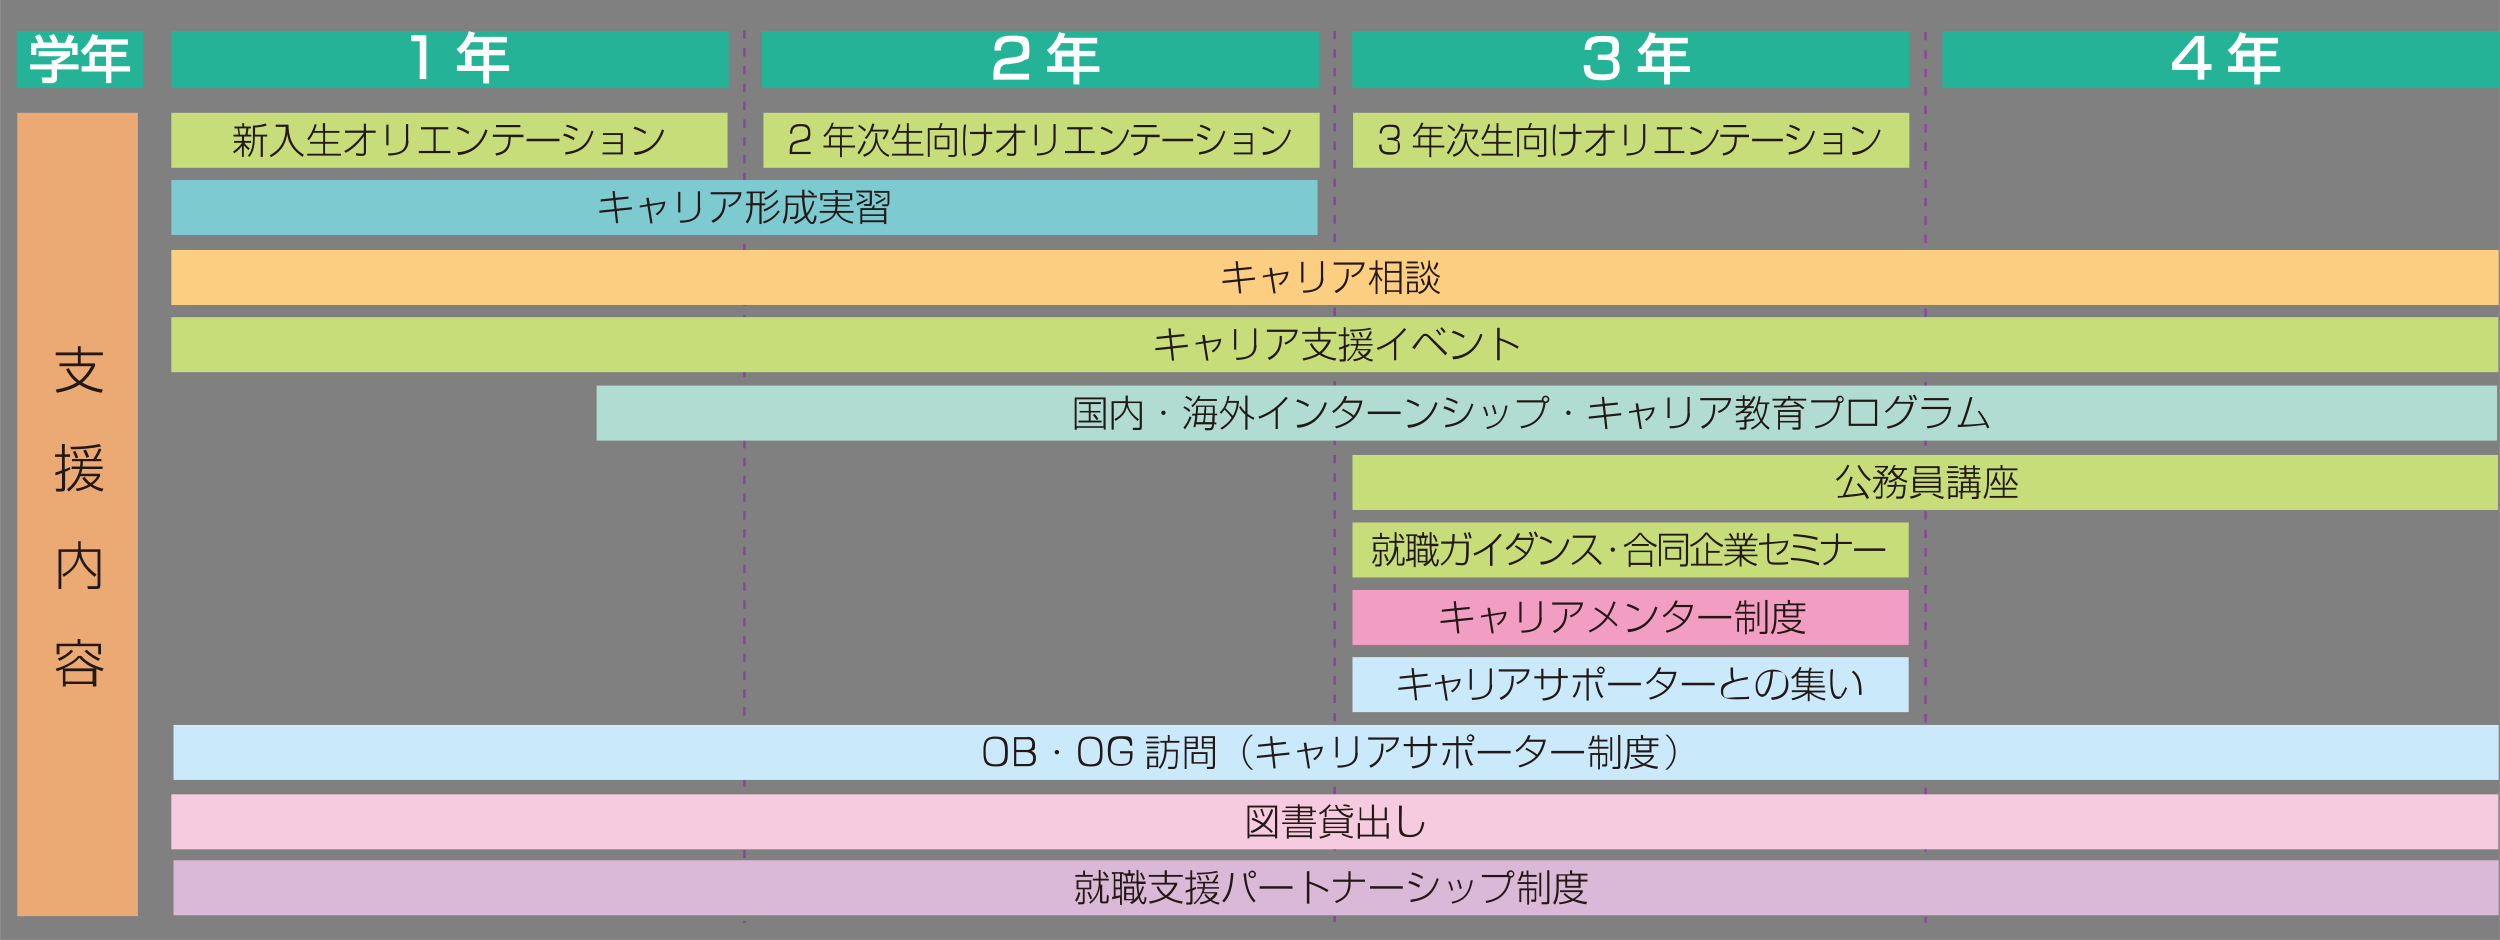<?xml version="1.0" encoding="UTF-8"?>
<svg id="_レイヤー_2" data-name="レイヤー_2" xmlns="http://www.w3.org/2000/svg" width="282.2mm" height="106.1mm" version="1.1" xmlns:xlink="http://www.w3.org/1999/xlink" viewBox="0 0 800 300.8">
  <rect x="0" y="0" width="800" height="300.8" fill="#808080" stroke="none"/>
  <!-- Generator: Adobe Illustrator 29.0.1, SVG Export Plug-In . SVG Version: 2.1.0 Build 192)  -->
  <defs>
    <style>
      .st0 {
        clip-path: url(#clippath-6);
      }

      .st1 {
        clip-path: url(#clippath-7);
      }

      .st2 {
        clip-path: url(#clippath-4);
      }

      .st3 {
        fill: #c6dd7a;
      }

      .st4 {
        stroke-dasharray: 2.7 3.2;
      }

      .st4, .st5, .st6 {
        fill: none;
      }

      .st4, .st6 {
        stroke: #884798;
        stroke-width: .8px;
      }

      .st7 {
        clip-path: url(#clippath-9);
      }

      .st8 {
        fill: #fff;
      }

      .st9 {
        fill: #ebaa73;
      }

      .st10 {
        clip-path: url(#clippath-1);
      }

      .st11 {
        clip-path: url(#clippath-5);
      }

      .st12 {
        clip-path: url(#clippath-8);
      }

      .st13 {
        clip-path: url(#clippath-3);
      }

      .st14 {
        fill: #231815;
      }

      .st15 {
        fill: #f7cbdf;
      }

      .st16 {
        fill: #f19ec2;
      }

      .st17 {
        fill: #7dcad0;
      }

      .st6 {
        stroke-dasharray: 2.7 3;
      }

      .st18 {
        clip-path: url(#clippath-2);
      }

      .st19 {
        fill: #b0dcd1;
      }

      .st20 {
        clip-path: url(#clippath);
      }

      .st21 {
        fill: #dab8d7;
      }

      .st22 {
        fill: #fbce81;
      }

      .st23 {
        fill: #24b397;
      }

      .st24 {
        fill: #cae9fa;
      }
    </style>
    <clipPath id="clippath">
      <rect class="st5" y="0" width="800" height="311.5"/>
    </clipPath>
    <clipPath id="clippath-1">
      <rect class="st5" y="0" width="800" height="311.5"/>
    </clipPath>
    <clipPath id="clippath-2">
      <rect class="st5" y="0" width="800" height="311.5"/>
    </clipPath>
    <clipPath id="clippath-3">
      <rect class="st5" y="0" width="800" height="311.5"/>
    </clipPath>
    <clipPath id="clippath-4">
      <rect class="st5" y="0" width="800" height="311.5"/>
    </clipPath>
    <clipPath id="clippath-5">
      <rect class="st5" y="0" width="800" height="311.5"/>
    </clipPath>
    <clipPath id="clippath-6">
      <rect class="st5" y="0" width="800" height="311.5"/>
    </clipPath>
    <clipPath id="clippath-7">
      <rect class="st5" y="0" width="800" height="311.5"/>
    </clipPath>
    <clipPath id="clippath-8">
      <rect class="st5" y="0" width="800" height="311.5"/>
    </clipPath>
    <clipPath id="clippath-9">
      <rect class="st5" y="0" width="800" height="311.5"/>
    </clipPath>
  </defs>
  <line class="st6" x1="238.2" y1="9.7" x2="238.2" y2="295.3"/>
  <line class="st4" x1="427.1" y1="9.9" x2="427.1" y2="295.1"/>
  <line class="st4" x1="616.2" y1="10.2" x2="616.2" y2="295.3"/>
  <rect class="st23" x="5.3" y="9.9" width="40.5" height="18.3"/>
  <rect class="st23" x="54.8" y="9.9" width="178.4" height="18.3"/>
  <rect class="st23" x="243.8" y="9.9" width="178.4" height="18.3"/>
  <rect class="st23" x="432.7" y="9.9" width="178.4" height="18.3"/>
  <rect class="st23" x="621.6" y="9.9" width="178.4" height="18.3"/>
  <rect class="st3" x="54.8" y="36.1" width="178" height="17.6"/>
  <g class="st20">
    <g>
      <path class="st8" d="M22.4,16.4v1.4c-.9.8-2.9,2.1-4.2,2.7h0c0,.1,6.9.1,6.9.1v1.6h-6.9v3c0,1.2-1.2,1.4-1.4,1.4h-3.2l-.3-1.8h2.7c.5,0,.5-.2.5-.5v-2.1h-6.9v-1.6h6.9v-1.3h.7c.6-.2,1.7-.6,2.4-1.3h-7.3v-1.6h10.2ZM12.1,13.6c-.3-.9-.8-1.6-1-2l1.6-.6c.4.6,1,1.6,1.2,2.5h-.4c0,.1,3.3.1,3.3.1-.4-1-.7-1.5-1.1-2.1l1.6-.6c.3.5,1,1.8,1.3,2.6l-.5.2h2.7c.2-.4.4-.9,1.1-2.7l1.9.6c-.4.9-.6,1.3-1.1,2.2h2.1v3.8h-1.7v-2.2h-11.5v2.2h-1.7v-3.8h2.1Z"/>
      <path class="st8" d="M30,14.3c-1.2,1.8-2.1,2.7-3,3.4l-1.2-1.5c1.8-1.4,3-3.1,3.7-5.3l1.9.5c-.1.4-.3.8-.5,1.2h10v1.7h-5.3v2.3h4.8v1.6h-4.8v3h6v1.7h-6v3.7h-1.7v-3.7h-7.8v-1.7h2.5v-4.6h5.3v-2.3h-3.8ZM30.3,18.1v3h3.6v-3h-3.6Z"/>
    </g>
    <g>
      <path class="st8" d="M136.4,11.3v14h-2.1v-12.1h-2.7v-1.9h4.8Z"/>
      <path class="st8" d="M150.6,13.7c-1.2,2-2.2,2.9-3.2,3.6l-1.3-1.6c1.9-1.5,3.2-3.3,3.9-5.7l2,.5c-.2.4-.3.9-.5,1.3h10.7v1.8h-5.7v2.4h5.1v1.7h-5.1v3.2h6.4v1.8h-6.4v4h-1.9v-4h-8.4v-1.8h2.6v-5h5.7v-2.4h-4.1ZM150.9,17.9v3.2h3.8v-3.2h-3.8Z"/>
    </g>
    <g>
      <path class="st8" d="M322.2,20.5c-1.2.2-2.2.5-2.2,2.7v.4h9.3v1.9h-11.4v-1.5c0-2.2.2-4.8,3.6-5.3l3.5-.5c1.6-.2,2.3-.7,2.3-2.4s-.8-2.5-3.4-2.5-3.6.7-3.6,2.9h-2.1c0-3,.9-4.8,5.6-4.8s5.6.3,5.6,4.4-.6,2.8-1.5,3.4c-.6.4-1.3.7-2.2.9l-3.4.5Z"/>
      <path class="st8" d="M339.5,14c-1.2,2-2.2,2.9-3.2,3.6l-1.3-1.6c1.9-1.5,3.2-3.3,3.9-5.7l2,.5c-.2.4-.3.9-.5,1.3h10.7v1.8h-5.7v2.4h5.1v1.7h-5.1v3.2h6.4v1.8h-6.4v4h-1.9v-4h-8.4v-1.8h2.6v-5h5.7v-2.4h-4.1ZM339.8,18.1v3.2h3.8v-3.2h-3.8Z"/>
    </g>
    <g>
      <path class="st8" d="M508.9,20.8c0,1.8,0,3,3.7,3s3.6-.4,3.6-2.3-.1-2.3-2.7-2.3h-2.2v-1.7h2.2c.9,0,2.5,0,2.5-2s-.9-2.1-3-2.1c-3.8,0-3.8,1.2-3.8,2.6h-2.1c.1-4,2.2-4.5,5.8-4.5s5.2,0,5.2,3.8-1.6,2.9-2,3c.5.2,2.2.8,2.2,3.3,0,3.9-3.3,4.1-5.5,4.1-5,0-6-1.5-6-4.9h2.1Z"/>
      <path class="st8" d="M528.5,14c-1.2,2-2.2,2.9-3.2,3.6l-1.3-1.6c1.9-1.5,3.2-3.3,3.9-5.7l2,.5c-.2.4-.3.9-.5,1.3h10.7v1.8h-5.7v2.4h5.1v1.7h-5.1v3.2h6.4v1.8h-6.4v4h-1.9v-4h-8.4v-1.8h2.6v-5h5.7v-2.4h-4.1ZM528.7,18.1v3.2h3.8v-3.2h-3.8Z"/>
    </g>
    <g>
      <path class="st8" d="M705.4,11.5v9h2.3v1.9h-2.3v3.1h-2.1v-3.1h-8.2v-2.3l7.4-8.6h2.9ZM703.3,13.3l-6.1,7.2h6.1v-7.2Z"/>
      <path class="st8" d="M717.4,14c-1.2,2-2.2,2.9-3.2,3.6l-1.3-1.6c1.9-1.5,3.2-3.3,3.9-5.7l2,.5c-.2.4-.3.9-.5,1.3h10.7v1.8h-5.7v2.4h5.1v1.7h-5.1v3.2h6.4v1.8h-6.4v4h-1.9v-4h-8.4v-1.8h2.6v-5h5.7v-2.4h-4.1ZM717.7,18.1v3.2h3.8v-3.2h-3.8Z"/>
    </g>
    <g>
      <path class="st14" d="M79.4,48c-.2-.2-.7-.6-1.4-1.5v3.7h-.6v-3.5c-.3.5-1.2,1.5-2.5,2.4l-.3-.6c1.5-1.1,2.4-2.1,2.8-2.8h-2.5v-.6h2.5v-1.4h-2.7v-.6h1.6c0-.5-.2-1.5-.3-2h-1v-.6h2.5v-1.1h.6v1.1h2.2v.6h-.8c-.1.7-.2,1.5-.3,2h1.2v.6h-2.3v1.4h2.2v.6h-2.1c.2.4.8,1.1,1.7,1.8l-.4.5ZM78.5,43.1c.2-.8.2-1.2.3-2h-2.3c.1.6.2,1.4.3,2h1.6ZM81.5,43.1h4v.6h-1.4v6.5h-.7v-6.5h-1.9v.9c0,2.9-.9,4.7-1.7,5.6l-.5-.4c1-1.1,1.6-2.9,1.6-5.2v-4.4c.5,0,2.1,0,4.1-.7l.3.7c-1.7.5-3.3.6-3.7.6v2.3Z"/>
      <path class="st14" d="M92.3,39.9c0,6.4,3.3,8.7,4.9,9.6l-.4.7c-4.1-2.7-4.7-5.7-4.9-7.3-.4,2.3-1.2,5.2-5.2,7.4l-.4-.6c2.3-1.3,5.1-3.4,5.1-9.1h-3.2v-.7h4Z"/>
      <path class="st14" d="M103.3,41.9v-2.5h.7v2.5h4.6v.6h-4.6v2.9h4.2v.6h-4.2v3.2h5.1v.6h-10.8v-.6h5.1v-3.2h-4.2v-.6h4.2v-2.9h-3.1c-.4.9-.9,1.7-1.5,2.4l-.5-.5c1-1.1,2-3.1,2.4-4.7l.6.2c-.1.4-.2.9-.7,2h2.8Z"/>
      <path class="st14" d="M110.2,48.3c2.3-1.1,4.8-3.7,6.2-5.8h-6v-.7h6v-2.2h.7v2.2h3.1v.7h-3.1v6.1c0,1-.4,1.3-1.5,1.3s-1.3-.1-1.7-.2v-.7c.4,0,1,.2,1.8.2s.7-.1.7-.6v-5c-1.3,1.9-3.5,4.2-5.8,5.3l-.5-.6Z"/>
      <path class="st14" d="M124.3,46.5h-.7v-6.6h.7v6.6ZM130.7,45c0,3.9-3.2,4.7-6.4,4.8l-.2-.7c4.3,0,5.8-1.3,5.8-4.1v-5.3h.7v5.3Z"/>
      <path class="st14" d="M143.4,40.7v.7h-4v6.9h4.7v.7h-10.1v-.7h4.7v-6.9h-4v-.7h8.7Z"/>
      <path class="st14" d="M149.8,42.9c-1-.7-2.6-1.4-3.7-1.7l.4-.7c.9.3,2.5.9,3.7,1.7l-.4.7ZM146.3,48.7c3.5-.1,7.3-1.9,9-7.3l.7.3c-.4,1.2-1.4,3.8-3.7,5.7-1.6,1.3-3.7,2.1-5.7,2.2l-.2-.8Z"/>
    </g>
    <g>
      <path class="st14" d="M167.5,43.2v.7h-4.1v.4c-.1,3.4-1.4,4.9-4.6,5.5l-.3-.7c3.3-.6,4.1-2.1,4.2-4.8v-.5s-5,0-5,0v-.7h9.8ZM166.5,40v.7h-7.8v-.7h7.8Z"/>
      <path class="st14" d="M179,44.4v.8h-10.5v-.8h10.5Z"/>
      <path class="st14" d="M183.6,44.9c-1.2-.7-2.1-1.1-3.4-1.5l.3-.7c1.2.3,2.1.7,3.4,1.4l-.3.7ZM180.8,48.7c5.3-.5,7.2-3,8.5-6.9l.6.3c-1.6,4.5-3.3,6.6-9,7.4v-.8ZM184.6,42c-.5-.3-1.4-.9-3.5-1.5l.3-.6c1.5.4,2.5.8,3.5,1.4l-.3.7Z"/>
      <path class="st14" d="M199.3,42.5v6.9h-6.5v-.6h5.8v-2.7h-5.6v-.6h5.6v-2.3h-5.7v-.6h6.3Z"/>
    </g>
    <path class="st14" d="M206.4,42.9c-1-.7-2.6-1.4-3.7-1.7l.4-.7c.9.3,2.5.9,3.7,1.7l-.4.7ZM202.8,48.7c3.5-.1,7.3-1.9,9-7.3l.7.3c-.4,1.2-1.4,3.8-3.7,5.7-1.6,1.3-3.7,2.1-5.7,2.2l-.2-.8Z"/>
  </g>
  <rect class="st3" x="244.3" y="36.1" width="178" height="17.6"/>
  <g class="st10">
    <g>
      <path class="st14" d="M255.2,45.8c-1.1.2-1.7.4-1.7,2.5v.3h5.9v.7h-6.7v-.3c0-1.1,0-1.7.2-2.3.3-1.3,1.4-1.5,2.1-1.7l1.7-.4c.9-.2,1.9-.4,1.9-2.1s-.9-2.1-2.4-2.1c-2.1,0-2.7.8-2.7,2.4h-.7c0-2.6,1.5-3.1,3.2-3.1s3.3,0,3.3,2.8-.6,2.4-2.4,2.8l-1.8.4Z"/>
      <path class="st14" d="M273.1,40.6v.6h-3.7v2.1h3.3v.6h-3.3v2.7h4.2v.6h-4.2v3.1h-.6v-3.1h-5.3v-.6h1.8v-3.3h3.6v-2.1h-2.9c0,.2-1,1.8-2.1,2.7l-.4-.6c1.4-1.1,2.3-2.8,2.7-4h.6c-.2.5-.3.8-.5,1.3h6.9ZM268.8,43.9h-2.9v2.7h2.9v-2.7Z"/>
      <path class="st14" d="M277.1,45.4c-.6,1.4-1.3,2.8-2.2,4l-.5-.5c.8-1,1.7-2.9,2.1-3.9l.5.4ZM274.9,39.9c.8.5,1.4.9,2.2,1.6l-.4.6c-.4-.4-1-.9-2.1-1.7l.3-.5ZM280.7,42.7v1c0,1.9.9,4.7,3.9,5.9l-.3.6c-1.8-.7-3.2-2.3-3.8-4.6-.3,1.3-1,3.5-4,4.6l-.3-.7c1.2-.4,2.3-1,2.9-2.1,1-1.6,1-3.6,1-3.8v-1h.6ZM276.8,44c1.2-1.3,2-3,2.3-4.5l.7.2c-.1.4-.2.8-.6,1.8h5.1v.6c-.4,1.1-.8,1.8-1.4,2.6l-.5-.4c.4-.5.7-1,1.2-2.2h-4.8c-.2.5-.8,1.6-1.6,2.4l-.5-.4Z"/>
      <path class="st14" d="M290.2,41.9v-2.5h.6v2.5h4.3v.6h-4.3v2.9h3.9v.6h-3.9v3.2h4.7v.6h-10.1v-.6h4.7v-3.2h-3.9v-.6h3.9v-2.9h-2.9c-.4.9-.9,1.7-1.4,2.4l-.5-.5c.9-1.1,1.9-3.1,2.2-4.7l.6.2c0,.4-.2.9-.7,2h2.6Z"/>
      <path class="st14" d="M306.2,49.2c0,.9-.6,1-1.2,1h-1.5v-.6c-.1,0,1.5,0,1.5,0,.3,0,.5,0,.5-.5v-7.5h-8v8.6h-.6v-9.2h3.5c.2-.4.5-1.3.5-1.6h.7c-.2.8-.5,1.5-.6,1.6h5.2v8.1ZM303.8,47.8h-4.7v-4.4h4.7v4.4ZM303.2,43.9h-3.5v3.3h3.5v-3.3Z"/>
      <path class="st14" d="M309.2,39.8c-.3,1.9-.4,3.6-.4,5.5s0,2.9.4,4.4h-.7c-.3-1.4-.3-2.9-.3-4.4s0-3.6.3-5.4h.7ZM317.5,42.2v.7h-1.9c0,2,0,3-.3,4.1-.7,2.5-2.9,2.8-4.2,2.9l-.2-.6c1.6-.2,3.4-.6,3.8-3.2.2-1,.2-2.9.1-3.2h-4.4v-.7h4.4c0-1.4,0-1.8,0-2.6h.7c0,.8,0,1.2,0,2.6h1.9Z"/>
      <path class="st14" d="M318.7,48.3c2.1-1.1,4.5-3.7,5.8-5.8h-5.6v-.7h5.6v-2.2h.7v2.2h2.9v.7h-2.9v6.1c0,1-.4,1.3-1.4,1.3s-1.3-.1-1.6-.2v-.7c.4,0,1,.2,1.6.2s.7-.1.7-.6v-5c-1.2,1.9-3.3,4.2-5.4,5.3l-.5-.6Z"/>
      <path class="st14" d="M331.8,46.5h-.7v-6.6h.7v6.6ZM337.8,45c0,3.9-3,4.7-6,4.8v-.7c3.8,0,5.3-1.3,5.3-4.1v-5.3h.7v5.3Z"/>
      <path class="st14" d="M349.6,40.7v.7h-3.7v6.9h4.4v.7h-9.5v-.7h4.4v-6.9h-3.7v-.7h8.2Z"/>
      <path class="st14" d="M355.7,42.9c-1-.7-2.4-1.4-3.5-1.7l.4-.7c.8.3,2.3.9,3.5,1.7l-.4.7ZM352.3,48.7c3.3-.1,6.8-1.9,8.4-7.3l.6.3c-.4,1.2-1.3,3.8-3.5,5.7-1.5,1.3-3.4,2.1-5.4,2.2l-.2-.8Z"/>
    </g>
    <g>
      <path class="st14" d="M371.1,43.2v.7h-3.9v.4c0,3.4-1.4,4.9-4.3,5.5l-.3-.7c3.1-.6,3.8-2.1,3.9-4.8v-.5s-4.6,0-4.6,0v-.7h9.2ZM370.1,40v.7h-7.3v-.7h7.3Z"/>
      <path class="st14" d="M381.8,44.4v.8h-9.8v-.8h9.8Z"/>
      <path class="st14" d="M386.2,44.9c-1.2-.7-2-1.1-3.2-1.5l.3-.7c1.1.3,2,.7,3.2,1.4l-.3.7ZM383.5,48.7c4.9-.5,6.8-3,8-6.9l.6.3c-1.5,4.5-3.1,6.6-8.4,7.4v-.8ZM387.1,42c-.5-.3-1.4-.9-3.2-1.5l.3-.6c1.4.4,2.3.8,3.2,1.4l-.3.7Z"/>
      <path class="st14" d="M400.8,42.5v6.9h-6v-.6h5.4v-2.7h-5.2v-.6h5.2v-2.3h-5.3v-.6h5.9Z"/>
    </g>
    <path class="st14" d="M407.4,42.9c-1-.7-2.4-1.4-3.5-1.7l.4-.7c.8.3,2.3.9,3.5,1.7l-.4.7ZM404.1,48.7c3.3-.1,6.8-1.9,8.4-7.3l.6.3c-.4,1.2-1.3,3.8-3.5,5.7-1.5,1.3-3.4,2.1-5.4,2.2l-.2-.8Z"/>
  </g>
  <rect class="st3" x="433" y="36.1" width="178" height="17.6"/>
  <g class="st18">
    <g>
      <path class="st14" d="M442.1,46.2c0,1.3,0,2.5,2.6,2.5s2.6,0,2.6-2,0-1.3-.8-1.6c-.1,0-.7-.3-1.3-.3h-1.2v-.7h1.2c.6,0,2,0,2-1.7s-.9-1.8-2.4-1.8-2.5.3-2.6,2.1h-.7c.1-2.3,1.4-2.8,3.3-2.8s3.1,0,3.1,2.5-1,2-1.4,2.1c.4.1,1.5.5,1.5,2.3,0,2.7-2.3,2.7-3.2,2.7-2.3,0-3.5-.7-3.5-3.2h.7Z"/>
      <path class="st14" d="M461.7,40.6v.6h-3.7v2.1h3.3v.6h-3.3v2.7h4.2v.6h-4.2v3.1h-.6v-3.1h-5.3v-.6h1.8v-3.3h3.6v-2.1h-2.9c0,.2-1,1.8-2.1,2.7l-.4-.6c1.4-1.1,2.3-2.8,2.7-4h.7c-.2.5-.3.8-.5,1.3h6.9ZM457.4,43.9h-2.9v2.7h2.9v-2.7Z"/>
      <path class="st14" d="M465.7,45.4c-.6,1.4-1.3,2.8-2.2,4l-.5-.5c.8-1,1.7-2.9,2.1-3.9l.5.4ZM463.5,39.9c.8.5,1.4.9,2.2,1.6l-.4.6c-.4-.4-1-.9-2.1-1.7l.3-.5ZM469.4,42.7v1c0,1.9.9,4.7,3.9,5.9l-.3.6c-1.8-.7-3.2-2.3-3.8-4.6-.3,1.3-1,3.5-4,4.6l-.3-.7c1.2-.4,2.3-1,2.9-2.1,1-1.6,1-3.6,1-3.8v-1h.6ZM465.4,44c1.2-1.3,2-3,2.3-4.5l.7.2c-.1.4-.2.8-.6,1.8h5.1v.6c-.4,1.1-.8,1.8-1.4,2.6l-.5-.4c.4-.5.7-1,1.2-2.2h-4.8c-.2.5-.8,1.6-1.6,2.4l-.5-.4Z"/>
      <path class="st14" d="M478.9,41.9v-2.5h.6v2.5h4.3v.6h-4.3v2.9h3.9v.6h-3.9v3.2h4.7v.6h-10.1v-.6h4.7v-3.2h-3.9v-.6h3.9v-2.9h-2.9c-.4.9-.9,1.7-1.4,2.4l-.5-.5c.9-1.1,1.9-3.1,2.2-4.7l.6.2c0,.4-.2.9-.7,2h2.6Z"/>
      <path class="st14" d="M494.8,49.2c0,.9-.6,1-1.2,1h-1.5v-.6c-.1,0,1.5,0,1.5,0,.3,0,.5,0,.5-.5v-7.5h-8v8.6h-.6v-9.2h3.5c.2-.4.5-1.3.5-1.6h.7c-.2.8-.5,1.5-.6,1.6h5.2v8.1ZM492.5,47.8h-4.7v-4.4h4.7v4.4ZM491.9,43.9h-3.5v3.3h3.5v-3.3Z"/>
      <path class="st14" d="M497.9,39.8c-.3,1.9-.4,3.6-.4,5.5s0,2.9.4,4.4h-.7c-.3-1.4-.3-2.9-.3-4.4s0-3.6.3-5.4h.7ZM506.1,42.2v.7h-1.9c0,2,0,3-.3,4.1-.7,2.5-2.9,2.8-4.2,2.9l-.2-.6c1.6-.2,3.4-.6,3.8-3.2.2-1,.2-2.9.1-3.2h-4.4v-.7h4.4c0-1.4,0-1.8,0-2.6h.7c0,.8,0,1.2,0,2.6h1.9Z"/>
      <path class="st14" d="M507.3,48.3c2.1-1.1,4.5-3.7,5.8-5.8h-5.6v-.7h5.6v-2.2h.7v2.2h2.9v.7h-2.9v6.1c0,1-.4,1.3-1.4,1.3s-1.3-.1-1.6-.2v-.7c.4,0,1,.2,1.6.2s.7-.1.7-.6v-5c-1.2,1.9-3.3,4.2-5.4,5.3l-.5-.6Z"/>
      <path class="st14" d="M520.5,46.5h-.7v-6.6h.7v6.6ZM526.5,45c0,3.9-3,4.7-6,4.8v-.7c3.8,0,5.3-1.3,5.3-4.1v-5.3h.7v5.3Z"/>
      <path class="st14" d="M538.3,40.7v.7h-3.7v6.9h4.4v.7h-9.5v-.7h4.4v-6.9h-3.7v-.7h8.2Z"/>
      <path class="st14" d="M544.3,42.9c-1-.7-2.4-1.4-3.5-1.7l.4-.7c.8.3,2.3.9,3.5,1.7l-.4.7ZM541,48.7c3.3-.1,6.8-1.9,8.4-7.3l.6.3c-.4,1.2-1.3,3.8-3.5,5.7-1.5,1.3-3.4,2.1-5.4,2.2l-.2-.8Z"/>
    </g>
    <g>
      <path class="st14" d="M559.7,43.2v.7h-3.9v.4c0,3.4-1.4,4.9-4.3,5.5l-.3-.7c3.1-.6,3.8-2.1,3.9-4.8v-.5s-4.6,0-4.6,0v-.7h9.2ZM558.8,40v.7h-7.3v-.7h7.3Z"/>
      <path class="st14" d="M570.5,44.4v.8h-9.8v-.8h9.8Z"/>
      <path class="st14" d="M574.8,44.9c-1.2-.7-2-1.1-3.2-1.5l.3-.7c1.1.3,2,.7,3.2,1.4l-.3.7ZM572.2,48.7c4.9-.5,6.8-3,8-6.9l.6.3c-1.5,4.5-3.1,6.6-8.4,7.4v-.8ZM575.7,42c-.5-.3-1.4-.9-3.2-1.5l.3-.6c1.4.4,2.3.8,3.2,1.4l-.3.7Z"/>
      <path class="st14" d="M589.5,42.5v6.9h-6v-.6h5.4v-2.7h-5.2v-.6h5.2v-2.3h-5.3v-.6h5.9Z"/>
    </g>
    <path class="st14" d="M596.1,42.9c-1-.7-2.4-1.4-3.5-1.7l.4-.7c.8.3,2.3.9,3.5,1.7l-.4.7ZM592.8,48.7c3.3-.1,6.8-1.9,8.4-7.3l.6.3c-.4,1.2-1.3,3.8-3.5,5.7-1.5,1.3-3.4,2.1-5.4,2.2l-.2-.8Z"/>
  </g>
  <rect class="st17" x="54.8" y="57.6" width="366.8" height="17.6"/>
  <rect class="st22" x="54.8" y="80" width="384.9" height="17.6"/>
  <rect class="st22" x="432.8" y="80" width="366.8" height="17.6"/>
  <rect class="st15" x="54.8" y="254.2" width="744.7" height="17.6"/>
  <rect class="st3" x="432.8" y="167.2" width="178" height="17.6"/>
  <g class="st13">
    <g>
      <path class="st14" d="M439.1,179.9c.4-.5.8-1.3,1.1-2.6l.5.2c-.1.8-.4,1.8-1.2,2.9l-.5-.5ZM441.6,170.5h.6v1.4h2.4v.6h-5.4v-.6h2.4v-1.4ZM444.1,173.6v2.9h-2v3.9c0,.6-.1.9-.8.9h-1.2v-.7c-.1,0,1.1,0,1.1,0,.3,0,.3-.2.3-.3v-3.8h-2v-2.9h4.5ZM443.6,174.1h-3.4v1.9h3.4v-1.9ZM443.8,179.7c-.3-.8-.6-1.6-.9-2.2l.5-.2c.3.5.7,1.3,1,2.1l-.6.3ZM443.4,180.7c1.7-1.2,2.9-3.3,2.9-6.4v-.6h-1.8v-.6h1.8v-2.8h.6v2.8h2.5v.6h-2.5v.4c0,.1,0,.5,0,.9h.5v5.1c0,.2,0,.3.3.3h.6c.2,0,.4,0,.5-.3,0-.4.1-1.3.1-1.8l.6.2c0,2.4-.2,2.5-.9,2.5h-.8c-.4,0-.8,0-.8-.8v-4.4c-.2,1.2-.7,3.5-3,5.3l-.4-.5ZM448.8,172.8c-.5-.8-.8-1.3-1.2-1.7l.5-.3c.5.5.9,1.1,1.2,1.7l-.5.3Z"/>
      <path class="st14" d="M449.9,178.9c.3,0,.4,0,.6,0v-7.3h-.5v-.6h3.5v.6h-.5v9.9h-.6v-2.4c-.4.1-1.4.4-2.4.6v-.7ZM452.4,171.5h-1.4v1.8h1.4v-1.8ZM452.4,173.9h-1.4v2h1.4v-2ZM451,178.7c.8-.2.9-.2,1.4-.3v-1.9h-1.4v2.2ZM460.3,174.2v.6h-2.2c0,1.7.2,2.6.3,3,.5-1,.7-1.7.9-2.3l.5.2c-.2.5-.6,1.8-1.3,3,.1.5.5,1.9.9,1.9s.4-1.3.5-1.7l.6.3c-.3,1.8-.6,2.1-1,2.1-.9,0-1.3-1.6-1.4-2-.9,1.2-1.7,1.7-2.2,1.9l-.5-.5c.3-.2.7-.4,1.1-.7h-2.8v-4.4h3.1v4.2c.5-.5.9-1,1.1-1.3-.1-.5-.4-2.4-.4-3.9h-4.2v-.6h1.1c0-.7-.1-1.2-.3-2h-.6v-.6h1.6v-1.1h.6v1.1h1.3v.6h-.5c0,.9-.2,1.4-.3,2h1.3c0-.6,0-1.8,0-3.7h.6c0,1.6,0,2.5,0,3.7h2.2ZM456.2,176.3h-2v1.4h2v-1.4ZM456.2,178.1h-2v1.4h2v-1.4ZM455.7,174.2c.1-.6.2-1.1.3-2h-1.3c.2,1.3.3,1.7.3,2h.8ZM459.5,173.5c-.3-.9-.6-1.5-1-2.1l.5-.3c.4.6.7,1.2,1,2.1l-.5.3Z"/>
      <path class="st14" d="M470,173.2v2.7c0,1.1,0,3.2-.5,4.1-.4.9-1.3.9-1.8.9-1,0-1.4-.1-1.9-.2v-.7c.4,0,1,.2,1.8.2s1.1,0,1.3-.7c.2-.6.3-2.3.3-3.6v-2s-3.9,0-3.9,0c-.4,3.6-1.5,5.3-3.9,7.1l-.4-.5c2-1.3,3.2-3,3.6-6.5h-3.4v-.7h3.5c0-1,.1-1.8.1-2.4h.7c0,.5,0,1-.1,2.4h4.6ZM469,172.5c-.1-.6-.4-1.3-.6-1.9l.6-.2c.3.7.5,1.2.6,1.9l-.6.2ZM470.3,172.4c-.2-.8-.3-1.2-.6-1.9l.6-.2c.2.5.4,1,.6,1.9l-.6.2Z"/>
      <path class="st14" d="M477.5,181.1h-.7v-6.1c-1.5,1.2-3.2,2.1-5,2.8l-.3-.7c1.6-.5,5.4-2.3,8.4-6.3l.7.4c-1.5,1.9-2.8,3-3,3.2v6.7Z"/>
      <path class="st14" d="M485.1,174.5c1.1.6,2.6,1.6,3.3,2.3,1-1.4,1.5-2.9,1.7-4h-4.7c-1,1.6-2.2,2.6-3.1,3.2l-.5-.6c2.1-1.5,3-2.8,3.8-4.7h.8c-.2.5-.3.9-.6,1.4h5.1c-.7,3.7-2.2,7.2-7.9,8.8l-.3-.7c2.7-.7,4.3-1.8,5.3-2.9-1.3-1.1-2.4-1.8-3.2-2.3l.4-.6ZM489.9,171.9c-.2-.7-.4-1-.7-1.5l.6-.2c.1.2.4.6.7,1.5l-.6.2ZM491.5,171.9c0-.2-.3-.9-.7-1.6l.6-.2c.2.4.5.8.8,1.6l-.6.2Z"/>
      <path class="st14" d="M496.3,174c-1-.7-2.5-1.4-3.6-1.7l.4-.7c.9.3,2.4.9,3.6,1.7l-.4.7ZM492.9,179.8c3.3-.1,7-1.9,8.6-7.3l.7.3c-.4,1.2-1.3,3.8-3.6,5.7-1.6,1.3-3.5,2.1-5.5,2.2l-.2-.8Z"/>
      <path class="st14" d="M502.8,180.3c2.2-1,5.5-3.5,7.1-8.2h-6.6v-.7h7.5c-.5,1.8-1.2,3.5-2.3,5,.4.3,2.2,1.8,4.1,3.8l-.6.6c-1-1.2-2.9-3-3.9-3.9-1.3,1.7-3,3-4.8,3.9l-.4-.6Z"/>
      <path class="st14" d="M516.8,175.9c0,.4-.3.7-.7.7s-.7-.3-.7-.7.3-.7.7-.7.7.3.7.7Z"/>
      <path class="st14" d="M519.6,174.4c2.5-.9,4.1-2.6,4.9-3.9h.7c1.6,2.3,3.5,3.3,5,3.9l-.3.7c-1.6-.6-3.6-2.1-5-4.1-1.2,1.7-2.9,3.1-5,4.1l-.3-.7ZM528.7,176.2v5.2h-.6v-.6h-6.3v.6h-.6v-5.2h7.6ZM528.1,176.7h-6.3v3.4h6.3v-3.4ZM527.6,174.7h-5.4v-.6h5.4v.6Z"/>
      <path class="st14" d="M540.1,180.3c0,.6,0,1-1.1,1h-1.4v-.7c-.1,0,1.4,0,1.4,0,.3,0,.5,0,.5-.5v-8.7h-8v9.8h-.6v-10.4h9.3v9.3ZM538.8,173v.6h-6.6v-.6h6.6ZM538,175v4.1h-5.1v-4.1h5.1ZM537.4,175.6h-3.9v3h3.9v-3Z"/>
      <path class="st14" d="M540.8,174.4c1.7-.7,3.8-2.2,4.9-4h.7c1.3,1.8,3.3,3.3,5,4l-.3.7c-1.9-.8-3.8-2.5-5-4.1-1.1,1.5-3,3.2-5,4l-.3-.6ZM550.3,176.9h-3.7v3.5h4.6v.6h-10.1v-.6h1.7v-5.1h.7v5.1h2.5v-6.8h.6v2.7h3.7v.6Z"/>
      <path class="st14" d="M561.7,181.1c-2.3-.9-3.2-1.6-4.4-2.8v3h-.6v-3c-.4.4-1.6,1.8-4.4,2.8l-.4-.6c2.3-.6,3.3-1.4,4.3-2.5h-4.4v-.5h4.9v-1.1h-4.1v-.6h4.1v-1h-4.4v-.5h2.9c0-.4-.4-1.2-.5-1.4h-2.8v-.5h2.2c-.2-.5-.5-1-.9-1.5l.6-.3c.5.7.8,1.4,1,1.8h1v-1.9h.6v1.9h1.4v-1.9h.6v1.9h.9c.4-.6.7-1.2,1.1-1.8l.6.3c-.3.5-.6,1-1,1.5h2.4v.5h-3c-.2.8-.3,1.1-.4,1.4h2.9v.5h-4.4v1h4.1v.6h-4.1v1.1h4.9v.5h-4.4c1.3,1.3,2.6,2.1,4.3,2.5l-.4.6ZM558.2,174.3c.2-.4.4-1.3.4-1.4h-3.3c0,.2.4,1.2.4,1.4h2.5Z"/>
      <path class="st14" d="M572.3,172.9c-.3,2.4-1.3,3.8-3.5,4.8l-.4-.6c2-.9,2.7-2,3.1-3.5l-5.4.5v4.4c0,1.4.6,1.5,1.7,1.5h2.2c.3,0,1.2,0,2.2-.2v.7c-.4,0-.9.2-2.1.2h-2.2c-1.7,0-2.4-.5-2.4-2.2v-4.3l-2.6.2v-.7s2.6-.2,2.6-.2v-2.8h.7v2.8l6.3-.5Z"/>
      <path class="st14" d="M581.9,180.9c-3-1.1-5.6-1.5-8.8-1.7v-.7c3.7.2,6.4.7,9,1.6v.8ZM580.9,176.5c-2.4-.8-4.5-1.2-7.1-1.4v-.7c2.7.2,4.8.5,7.2,1.3v.7ZM581.5,172.8c-2.2-.6-5.2-1.1-7.6-1.2v-.7c3.2.2,5.1.5,7.7,1.1v.7Z"/>
      <path class="st14" d="M587.5,173.4v-2.7h.7v2.7h4.4v.7h-4.4v.5c0,4.4-2.8,5.6-4.4,6.3l-.4-.6c.5-.2,2-.8,2.9-1.9,1.1-1.3,1.1-3.4,1.1-3.8v-.5h-4.7v-.7h4.7Z"/>
      <path class="st14" d="M603.3,175.5v.8h-10v-.8h10Z"/>
    </g>
  </g>
  <rect class="st16" x="432.8" y="188.8" width="178" height="17.6"/>
  <g class="st2">
    <g>
      <path class="st14" d="M465.2,192.4h.7c0,0,.2,2.2.2,2.2l4.2-.4v.7s-4.1.4-4.1.4l.3,2.8,4.9-.5v.7c0,0-4.8.5-4.8.5l.4,3.9h-.7s-.4-3.8-.4-3.8l-4.9.5v-.7s4.8-.5,4.8-.5l-.3-2.8-4.1.4v-.7s4-.4,4-.4l-.2-2.3Z"/>
      <path class="st14" d="M476.2,194.5h.6c0,0,.3,2,.3,2l5-.8c-.2,2.1-1.2,3.4-2.6,4.4l-.5-.5c.5-.3,1.9-1.2,2.3-3.2l-4.2.7.9,5.6h-.7s-.9-5.5-.9-5.5l-2.5.4v-.6c0,0,2.4-.4,2.4-.4l-.3-2.1Z"/>
      <path class="st14" d="M486.9,199.2h-.7v-6.6h.7v6.6ZM493.4,197.7c0,3.9-3.2,4.7-6.4,4.8l-.2-.7c4.3,0,5.8-1.3,5.8-4.1v-5.3h.7v5.3Z"/>
      <path class="st14" d="M506.6,192.8c-.4,2.5-1.7,3.8-3.9,4.8l-.4-.6c2.4-.9,3.1-2.3,3.4-3.5h-9v-.7h9.9ZM497,201.9c3.6-1.6,3.8-4.3,3.8-7h.7c0,2.4,0,5.7-4,7.7l-.5-.6Z"/>
      <path class="st14" d="M517.2,200.5c-.4-.4-1.2-1.3-2.7-2.6-1.9,2.7-4.5,3.9-5.7,4.5l-.4-.6c1.1-.5,3.6-1.6,5.5-4.3-1.8-1.5-3-2.1-3.7-2.6l.4-.5c1.3.7,2.5,1.6,3.7,2.5,1.2-2,1.8-3.8,2-4.5l.7.3c-.8,2.3-1.7,3.8-2.2,4.7,1.6,1.3,2.5,2.2,2.8,2.6l-.5.6Z"/>
      <path class="st14" d="M524.2,195.6c-1-.7-2.6-1.4-3.7-1.7l.4-.7c.9.3,2.5.9,3.7,1.7l-.4.7ZM520.7,201.4c3.5-.1,7.3-1.9,9-7.3l.7.3c-.4,1.2-1.4,3.8-3.7,5.7-1.6,1.3-3.7,2.1-5.7,2.2l-.2-.8Z"/>
      <path class="st14" d="M535.6,196.2c1.3.7,2.8,1.6,3.4,2.2.8-1.1,1.4-2.2,1.9-4.1h-5.1c-.9,1.3-2,2.4-3.3,3.3l-.4-.6c1.7-1.1,3.3-2.8,4-4.8h.8c-.2.6-.3.9-.6,1.4h5.5c-.8,3.7-2.3,7.2-8.4,8.9l-.4-.6c3.6-1,4.9-2.3,5.6-3-.6-.5-1.9-1.5-3.4-2.2l.4-.5Z"/>
      <path class="st14" d="M554,197.1v.8h-10.5v-.8h10.5Z"/>
      <path class="st14" d="M558.2,193.5v-1.4h.6v1.4h2.6v.6h-2.6v1.7h2.9v.6h-2.9v1.4h2.5v3.7c0,.4-.1.6-.6.6h-1v-.7c-.1,0,.8,0,.8,0,.2,0,.3,0,.3-.3v-2.7h-1.8v4.6h-.6v-4.6h-1.9v3.8h-.6v-4.4h2.5v-1.4h-3.1v-.6h3.1v-1.7h-1.6c-.3.9-.5,1.2-.7,1.4l-.6-.3c.7-1,.9-1.7,1.1-2.9h.6c0,.5,0,.7-.2,1.2h1.4ZM563,192.7v7.6h-.6v-7.6h.6ZM565.6,192.1v10c0,.7-.3.8-1,.8h-1.5v-.7c-.1,0,1.5,0,1.5,0,.3,0,.3-.2.3-.3v-9.9h.6Z"/>
    </g>
    <path class="st14" d="M572.1,193.1v-1.1h.7v1.1h4.9v.6h-2.2v1.3h2.2v.6h-2.2v2h-4.9v-2h-2.1v2c0,.3,0,1.6-.3,3.1-.3,1.3-.7,2-.9,2.3l-.6-.5c.2-.4.6-1,.8-2,.3-1.5.3-2.3.3-2.9v-4.3h4.3ZM570.6,193.7h-2.1v1.3h2.1v-1.3ZM577.6,202.9c-.6,0-2.4-.3-4.4-1.1-1.8.8-3.4,1-4.3,1.1l-.3-.6c.9,0,2.2-.3,3.8-.9-.8-.4-1.7-1-2.3-1.8l.5-.3c.4.4,1.1,1.1,2.5,1.8.8-.4,1.8-1,2.4-2.1h-6.5v-.6h7.3v.6c-.5.9-1.3,1.6-2.5,2.3,1.8.6,3.2.8,3.9.8l-.3.7ZM574.9,193.7h-3.6v1.3h3.6v-1.3ZM574.9,195.6h-3.6v1.4h3.6v-1.4Z"/>
  </g>
  <rect class="st24" x="432.8" y="210.3" width="178" height="17.6"/>
  <g class="st11">
    <g>
      <path class="st14" d="M451.7,213.8h.7c0,0,.2,2.2.2,2.2l4.2-.4v.7s-4.1.4-4.1.4l.3,2.8,4.9-.5v.7c0,0-4.8.5-4.8.5l.4,3.9h-.7s-.4-3.8-.4-3.8l-4.9.5v-.7s4.8-.5,4.8-.5l-.3-2.8-4.1.4v-.7s4-.4,4-.4l-.2-2.3Z"/>
      <path class="st14" d="M461.5,216h.6c0,0,.3,2,.3,2l5-.8c-.2,2.1-1.2,3.4-2.6,4.4l-.5-.5c.5-.3,1.9-1.2,2.3-3.2l-4.2.7.9,5.6h-.7s-.9-5.5-.9-5.5l-2.5.4v-.6c0,0,2.4-.4,2.4-.4l-.3-2.1Z"/>
      <path class="st14" d="M471,220.7h-.7v-6.6h.7v6.6ZM477.5,219.2c0,3.9-3.2,4.7-6.4,4.8l-.2-.7c4.3,0,5.8-1.3,5.8-4.1v-5.3h.7v5.3Z"/>
    </g>
    <g>
      <path class="st14" d="M489.5,214.2c-.4,2.5-1.7,3.8-3.9,4.8l-.4-.6c2.4-.9,3.1-2.3,3.4-3.5h-9v-.7h9.9ZM479.9,223.3c3.6-1.6,3.8-4.3,3.8-7h.7c0,2.4,0,5.7-4,7.7l-.5-.6Z"/>
      <path class="st14" d="M498.8,213.8h.7v2.5h2.2v.7h-2.2v1.8c0,1.2-.4,3.1-2,4.2-1.4,1-3.1,1.2-3.7,1.2l-.3-.7c.6,0,2.2-.2,3.6-1.1,1.6-1.1,1.6-3.4,1.6-3.5v-1.8h-4.8v3.5h-.7v-3.5h-2.2v-.7h2.2v-2.4h.7v2.4h4.8v-2.5Z"/>
      <path class="st14" d="M503.2,222.9c.6-.7,1.5-1.9,1.9-4.8h.7c-.5,3.4-1.5,4.7-2,5.2l-.6-.5ZM508.4,213.9v2.2h4.4v.7h-4.4v7.4h-.7v-7.4h-4.4v-.7h4.4v-2.2h.7ZM511.2,218.1c.2,1.5.7,3.4,1.9,4.9l-.7.4c-1.1-1.4-1.7-3.5-1.9-5.2h.7ZM513.5,214.5c0,.7-.6,1.2-1.2,1.2s-1.2-.6-1.2-1.2.6-1.2,1.2-1.2,1.2.5,1.2,1.2ZM511.6,214.5c0,.4.3.7.7.7s.7-.3.7-.7-.3-.7-.7-.7-.7.3-.7.7Z"/>
      <path class="st14" d="M525.1,218.5v.8h-10.5v-.8h10.5Z"/>
      <path class="st14" d="M530.3,217.6c1.3.7,2.8,1.6,3.4,2.2.8-1.1,1.4-2.2,1.9-4.1h-5.1c-.9,1.3-2,2.4-3.3,3.3l-.4-.6c1.7-1.1,3.3-2.8,4-4.8h.8c-.2.6-.3.9-.6,1.4h5.5c-.8,3.7-2.3,7.2-8.4,8.9l-.4-.6c3.6-1,4.9-2.3,5.6-3-.6-.5-1.9-1.5-3.4-2.2l.4-.5Z"/>
      <path class="st14" d="M548.7,218.5v.8h-10.5v-.8h10.5Z"/>
      <path class="st14" d="M554.6,213.7c0,.3,0,.6,0,1.1,0,1.6,0,2.2.4,2.8,1.3-.4,2.5-.6,4.3-1v.8c-1.6.2-7.9,1-7.9,3.9s1.6,1.8,4.6,1.8,3.2-.1,3.7-.2v.8c-1.6,0-2.7.1-3.7.1-2.2,0-5.3,0-5.3-2.5s.9-2.5,3.5-3.5c-.4-.8-.4-1.9-.4-2.1,0-.7,0-1.8,0-2.1h.8Z"/>
      <path class="st14" d="M566.8,223.2c1.4-.1,4.7-.5,4.7-4.2s-.3-4.1-4.1-4.1c-.2,2.5-.5,4.9-1.6,6.7-.7,1.2-1.5,1.4-1.9,1.4-1.1,0-2.1-1.4-2.1-3.3,0-3,2.1-5.4,5.6-5.4s4.9,2.5,4.9,4.7c0,4.4-3.9,4.9-5.3,5l-.2-.7ZM562.4,219.6c0,1,.4,2.6,1.4,2.6s.9-.3,1.3-1.1c1.1-1.8,1.4-4.4,1.5-6.2-3.1.3-4.2,2.6-4.2,4.7Z"/>
      <path class="st14" d="M578.7,214.8c.2-.4.3-.8.4-1.2l.7.2c-.2.4-.2.4-.5,1.1h4.3v.5h-4.3v1h4v.5h-4v1h4v.5h-4v1h4.6v.6h-4.9v1h5.1v.6h-4.5c1.5,1.2,2.7,1.6,4.6,2l-.3.6c-2.9-.8-4.1-1.7-4.8-2.4v2.6h-.6v-2.6c-1,.9-2.9,1.9-4.9,2.3l-.3-.6c2-.4,3.7-1.3,4.6-2h-4.5v-.6h5v-1h-3.5v-3.7c-.6.6-1,.9-1.3,1.1l-.4-.6c1.3-.8,2.3-2.1,2.7-3.3l.6.2c-.1.3-.3.7-.5,1.1h2.7ZM575.7,215.3c-.1.1-.1.2-.2.2v.8h3.2v-1h-3ZM578.7,216.9h-3.2v1h3.2v-1ZM578.7,218.4h-3.2v1h3.2v-1Z"/>
      <path class="st14" d="M586.6,214.3c0,.5-.2,1.6-.2,3.4s.2,5.2,1.8,5.2.8-.3,1.1-.7c.3-.3.8-1.1,1.2-2.3l.6.3c-.7,1.8-1.4,2.6-1.7,2.9-.2.2-.6.6-1.3.6-1.9,0-2.4-2.6-2.4-6.1s.1-2.6.2-3.4h.8ZM594.9,222.5c0-.3,0-.8,0-1.4,0-3.9-1.4-5.3-2.3-6l.5-.5c1.6,1.2,2.6,3.1,2.6,6.7s0,.7,0,1.1h-.8Z"/>
    </g>
  </g>
  <rect class="st24" x="55.5" y="232" width="744.1" height="17.6"/>
  <rect class="st3" x="432.8" y="145.6" width="366.6" height="17.6"/>
  <rect class="st19" x="190.9" y="123.4" width="608.2" height="17.6"/>
  <g class="st0">
    <g>
      <path class="st14" d="M353.8,127.2v10.3h-.6v-.6h-8.6v.6h-.7v-10.3h9.9ZM353.1,127.8h-8.6v8.6h8.6v-8.6ZM352.3,129.3h-3.3v2.2h3.1v.5h-3.1v2.6h3.5v.6h-7.4v-.6h3.3v-2.6h-2.9v-.5h2.9v-2.2h-3.1v-.6h7v.6ZM350.9,134.4c-.6-.8-.9-1.2-1.2-1.6l.5-.4c.4.4.9,1,1.3,1.6l-.5.4Z"/>
      <path class="st14" d="M360.9,126.7v1.8h4.5v8c0,.9-.2,1.1-.9,1.1h-2v-.7c-.1,0,1.9,0,1.9,0,.3,0,.3,0,.3-.4v-7.5h-3.8c.1,1.2.6,3,3.6,5.2l-.5.5c-1.5-1.2-2.8-2.7-3.4-4.5-.5,1.8-1.1,2.9-3.6,4.5l-.4-.6c3-1.4,3.4-3.7,3.6-5.1h-3.8v8.5h-.7v-9.1h4.5v-1.8h.7Z"/>
      <path class="st14" d="M373,132.1c0,.4-.3.7-.7.7s-.7-.3-.7-.7.3-.7.7-.7.7.3.7.7Z"/>
      <path class="st14" d="M380.5,131.8c-.6-.6-1.1-.9-1.8-1.3l.3-.5c.8.4,1.3.7,1.9,1.3l-.4.6ZM378.7,136.8c.9-1.1,1.5-2.1,2-3.6l.6.4c-.7,1.6-1.3,2.7-2.1,3.8l-.5-.6ZM381.1,128.4c-.7-.6-1.3-.9-1.8-1.2l.3-.5c.7.3,1.2.6,1.9,1.1l-.4.6ZM381.3,129.8c1-.9,1.7-1.8,2.2-3.2l.6.2c-.1.4-.2.6-.4.9h5.7v.6h-6.1c-.6.9-1.1,1.5-1.6,2l-.5-.4ZM389.5,132.3v.6h-.8c0,.7,0,1.6-.1,2.3h.6v.6h-.7c-.1,1.1-.3,1.9-1.4,1.9h-1.4l-.2-.7h1.5c.7,0,.8-.5.9-1.2h-5.2c0,.3-.1.6-.2.9h-.6c.1-.6.4-1.7.6-3.7h-1v-.6h1.1c.1-1.2.2-1.5.2-2.6h5.9c0,.4,0,2.2,0,2.6h.8ZM385,135.1c.2-1.2.3-1.9.3-2.3h-2.1c0,.4-.2,1.8-.3,2.3h2.1ZM385.3,132.3c0-.9.1-1.5.2-2.1h-2.1c0,.6,0,1.1-.2,2.1h2.1ZM387.9,135.1c0-.7,0-.8.1-2.3h-2.2c0,.8-.2,1.7-.2,2.3h2.3ZM388.1,132.3c0-.2,0-1.8,0-2.1h-2.1c0,.4,0,.9-.1,2.1h2.2Z"/>
      <path class="st14" d="M390.3,132c2-1.9,2.4-4.2,2.5-5.3h.6c0,.4-.1.8-.3,1.6h3.4c-.4,4.2-1.9,6.9-5.5,9.2l-.5-.5c.8-.5,2.4-1.4,3.6-3.3-.4-.7-1.5-1.9-2.3-2.6-.4.7-.8,1-1,1.3l-.5-.4ZM392.9,128.9c-.2.7-.5,1.2-.8,1.7.9.8,1.8,1.8,2.4,2.5.6-1,1.1-2.3,1.3-4.2h-2.9ZM401.1,134.3c-.5-.2-1-.5-1.9-1.1v4.3h-.7v-4.8c-.8-.7-1.5-1.4-2-2.4l.5-.4c.2.4.6,1.1,1.5,1.9v-5.2h.7v5.8c1,.8,1.8,1.1,2.2,1.3l-.3.7Z"/>
      <path class="st14" d="M408.9,137.3h-.7v-6.1c-1.6,1.2-3.3,2.1-5.2,2.8l-.3-.7c1.7-.5,5.7-2.3,8.7-6.3l.7.4c-1.6,1.9-2.9,3-3.2,3.2v6.7Z"/>
      <path class="st14" d="M418.5,130.2c-1-.7-2.6-1.4-3.7-1.7l.4-.7c.9.3,2.5.9,3.7,1.7l-.4.7ZM414.9,136c3.5-.1,7.3-1.9,9-7.3l.7.3c-.4,1.2-1.4,3.8-3.7,5.7-1.6,1.3-3.7,2.1-5.7,2.2l-.2-.8Z"/>
      <path class="st14" d="M429.8,130.8c1.3.7,2.8,1.6,3.4,2.2.8-1.1,1.4-2.2,1.9-4.1h-5.1c-.9,1.3-2,2.4-3.3,3.3l-.4-.6c1.7-1.1,3.3-2.8,4-4.8h.8c-.2.6-.3.9-.6,1.4h5.5c-.8,3.7-2.3,7.2-8.4,8.9l-.4-.6c3.6-1,4.9-2.3,5.6-3-.6-.5-1.9-1.5-3.4-2.2l.4-.5Z"/>
      <path class="st14" d="M448.2,131.7v.8h-10.5v-.8h10.5Z"/>
      <path class="st14" d="M453.8,130.2c-1-.7-2.6-1.4-3.7-1.7l.4-.7c.9.3,2.5.9,3.7,1.7l-.4.7ZM450.3,136c3.5-.1,7.3-1.9,9-7.3l.7.3c-.4,1.2-1.4,3.8-3.7,5.7-1.6,1.3-3.7,2.1-5.7,2.2l-.2-.8Z"/>
      <path class="st14" d="M465.3,132.2c-1.2-.7-2.1-1.1-3.4-1.5l.3-.7c1.2.3,2.1.7,3.4,1.4l-.3.7ZM462.4,136c5.3-.5,7.2-3,8.5-6.9l.6.3c-1.6,4.5-3.3,6.6-9,7.4v-.8ZM466.2,129.3c-.5-.3-1.4-.9-3.5-1.5l.3-.6c1.5.4,2.5.8,3.5,1.4l-.3.7Z"/>
      <path class="st14" d="M475.6,133.2c-.2-1.2-.6-2.1-1-2.9l.6-.2c.6,1.2.9,2.3,1,2.9l-.7.2ZM475.6,136.7c2.7-.5,5.5-1.8,6.1-6.9h.7c-.9,5.1-3.2,6.7-6.5,7.5l-.3-.6ZM478.2,132.6c-.1-.9-.4-1.9-.8-2.8l.6-.2c.3.7.7,2,.9,2.8l-.7.2Z"/>
      <path class="st14" d="M486.6,136.4c6.5-.8,7.2-6.1,7.3-7.6h-8.5v-.7h8c0,0,0-.1,0-.3,0-.7.6-1.2,1.2-1.2s1.2.5,1.2,1.2-.5,1.2-1.2,1.2c-.3,2.1-1.1,6.9-7.8,8.1l-.2-.7ZM493.9,127.8c0,.4.3.7.7.7s.7-.3.7-.7-.3-.7-.7-.7-.7.3-.7.7Z"/>
      <path class="st14" d="M502.6,132.1c0,.4-.3.7-.7.7s-.7-.3-.7-.7.3-.7.7-.7.7.3.7.7Z"/>
      <path class="st14" d="M512.6,127h.7c0,0,.2,2.2.2,2.2l4.2-.4v.7s-4.1.4-4.1.4l.3,2.8,4.9-.5v.7c0,0-4.8.5-4.8.5l.4,3.9h-.7s-.4-3.8-.4-3.8l-4.9.5v-.7s4.8-.5,4.8-.5l-.3-2.8-4.1.4v-.7s4-.4,4-.4l-.2-2.3Z"/>
      <path class="st14" d="M523.6,129.1h.6c0,0,.3,2,.3,2l5-.8c-.2,2.1-1.2,3.4-2.6,4.4l-.5-.5c.5-.3,1.9-1.2,2.3-3.2l-4.2.7.9,5.6h-.7s-.9-5.5-.9-5.5l-2.5.4v-.6c0,0,2.4-.4,2.4-.4l-.3-2.1Z"/>
      <path class="st14" d="M534.3,133.8h-.7v-6.6h.7v6.6ZM540.8,132.3c0,3.9-3.2,4.7-6.4,4.8l-.2-.7c4.3,0,5.8-1.3,5.8-4.1v-5.3h.7v5.3Z"/>
      <path class="st14" d="M554,127.4c-.4,2.5-1.7,3.8-3.9,4.8l-.4-.6c2.4-.9,3.1-2.3,3.4-3.5h-9v-.7h9.9ZM544.4,136.5c3.6-1.6,3.8-4.3,3.8-7h.7c0,2.4,0,5.7-4,7.7l-.5-.6Z"/>
      <path class="st14" d="M561.7,127.2c-.6,1.3-1.3,2.2-1.9,2.8h1.4v.6h-1.9c-.6.6-1,.9-1.3,1.1h2.6v.4c-.6.9-1.2,1.4-1.7,1.7v.5c1.2-.1,1.8-.2,2.5-.3v.6c-1,.2-2.2.3-2.5.4v1.6c0,.9-.5.9-.9.9h-1.3v-.7c-.1,0,1.2,0,1.2,0,.3,0,.3,0,.3-.3v-1.5c-.2,0-1.2.1-2.7.2v-.6c.5,0,2-.1,2.7-.2v-1.1h.5c.6-.5.8-.8.9-1.1h-2.4c-.8.5-1.2.7-1.5.9l-.3-.6c.4-.2,1.7-.7,3-2h-3v-.6h2.3v-1.6h-2.1v-.6h2.1v-1.2h.6v1.2h1.8v.6h-1.8v1.6h.7c.3-.3,1.3-1.4,2.1-3.1l.6.2ZM566.2,128.7v.6h-.6c-.3,3-1.2,4.7-1.6,5.4.8,1.2,1.8,1.8,2.3,2.2l-.4.6c-.4-.3-1.4-1-2.3-2.3-1,1.2-2,1.8-3,2.3l-.3-.5c1.3-.7,2.3-1.5,3-2.3-.6-1.1-1-2.2-1.2-3.4-.3.5-.5.8-.7,1.1l-.5-.4c.9-1.2,1.6-3.2,1.9-5.2h.6c-.1.8-.2,1.2-.4,2h3.3ZM562.8,129.3c0,.2-.2.6-.4,1.1.2,1.3.6,2.6,1.2,3.7.7-1.1,1.2-2.8,1.3-4.8h-2.1Z"/>
      <path class="st14" d="M574.3,128.4c1.3.7,2.2,1.4,3.1,2.1l-.5.5c-.3-.2-.5-.4-1.1-.9-1.4.1-3.7.3-8.1.3v-.6c.1,0,1.6,0,2,0,0-.1.6-.8,1.1-1.6h-3.6v-.6h5v-.9h.7v.9h5.1v.6h-6.3c-.2.3-.5.8-1.2,1.6,2.1,0,2.4,0,4.6-.2-.4-.3-.8-.5-1.2-.8l.4-.4ZM576.2,136.8c0,.2,0,.7-.8.7h-1.7l-.2-.7h1.7c.3,0,.3,0,.3-.3v-1.3h-5.9v2.3h-.6v-6.3h7.2v5.5ZM575.5,131.8h-5.9v1.1h5.9v-1.1ZM575.5,133.5h-5.9v1.2h5.9v-1.2Z"/>
      <path class="st14" d="M580.8,136.4c6.5-.8,7.2-6.1,7.3-7.6h-8.5v-.7h8c0,0,0-.1,0-.3,0-.7.6-1.2,1.2-1.2s1.2.5,1.2,1.2-.5,1.2-1.2,1.2c-.3,2.1-1.1,6.9-7.8,8.1l-.2-.7ZM588.2,127.8c0,.4.3.7.7.7s.7-.3.7-.7-.3-.7-.7-.7-.7.3-.7.7Z"/>
      <path class="st14" d="M600.7,127.9v8.4h-9.1v-8.4h9.1ZM600,128.6h-7.7v7h7.7v-7Z"/>
      <path class="st14" d="M603.2,131.6c2.4-1.6,3.5-3.9,3.9-4.8h.8c-.2.6-.4,1.1-.9,1.8h5.4c-.4,2.1-1.3,4.2-2.8,5.8-1.5,1.7-3.3,2.3-5.5,2.8l-.3-.7c1.9-.3,6.1-1.2,7.6-7.3h-4.9c-.6.8-1.6,2.1-2.9,2.9l-.5-.6ZM611.5,128.2c-.3-.8-.5-1.2-.7-1.6l.6-.2c.3.5.6,1.1.7,1.5l-.6.2ZM612.9,128.1c0-.2-.5-1.2-.8-1.6l.6-.2c.2.3.6,1,.8,1.6l-.6.2Z"/>
      <path class="st14" d="M624.4,130.2c-.6,5.2-3.6,6.4-7.6,6.9l-.2-.7c3.4-.3,6.3-1.2,7-5.5h-8.7v-.7h9.5ZM623.6,127.4v.7h-7.9v-.7h7.9Z"/>
      <path class="st14" d="M633.4,131.4c1.6,2.1,2.5,3.7,3.2,5.4l-.7.3c-.1-.4-.2-.7-.5-1.2-4.2.6-7.4.7-8.9.8v-.8c.2,0,.9,0,1,0,1.4-3.1,2.2-6.3,2.9-8.8h.8c-.6,2.3-1.8,6.4-2.9,8.8,2.7,0,5.7-.3,6.9-.5-.7-1.3-1.4-2.5-2.3-3.7l.6-.3Z"/>
    </g>
  </g>
  <polygon class="st9" points="5.5 36.1 5.5 145.6 5.5 151.3 5.5 293.2 44.1 293.2 44.1 151.3 44.1 145.6 44.1 36.1 5.5 36.1"/>
  <g class="st1">
    <g>
      <path class="st14" d="M25.8,173.2v2.6h6.3v11.2c0,1.2-.2,1.5-1.3,1.5h-2.7l-.2-.9h2.8c.4,0,.5,0,.5-.5v-10.5h-5.3c.2,1.7.8,4.2,5,7.3l-.7.7c-2.1-1.7-4-3.7-4.8-6.3-.7,2.5-1.6,4.1-5,6.3l-.5-.8c4.2-2,4.8-5.2,5-7.2h-5.3v11.9h-.9v-12.7h6.3v-2.6h1Z"/>
      <path class="st14" d="M22.6,150.2c-1,.4-1.5.7-1.8.8v5.1c0,.9-.2,1.2-1.4,1.2h-1.4l-.2-.9h1.5c.3,0,.5,0,.5-.4v-4.6c-1,.4-1.6.6-2.1.7v-.9c.7-.2,1.4-.4,2.1-.7v-4.3h-2.2v-.8h2.2v-3.3h.9v3.3h1.7v.8h-1.7v4c.9-.4,1.3-.5,1.7-.7v.8ZM21.4,156.6c1.2-1,3.3-2.9,4.1-6.5h-2.6v-.8h2.7c.1-.8.1-1.2.1-1.7h-2.7v-.7h6.8c.9-1.3,1.4-2.3,1.8-3.4l.8.3c-.3.9-.8,1.8-1.6,3.1h1.6v.7h-5.9c0,.5,0,1-.1,1.7h6.4v.8h-6.5c-.1.8-.3,1.2-.4,1.5h6.1v.8c-.6,1.2-1.7,2.2-2.4,2.7,1.5.9,2.9,1.2,3.5,1.3l-.5.9c-1.1-.3-2.3-.7-3.7-1.7-1.8,1.1-3.5,1.4-4.3,1.6l-.4-.8c2-.3,3.2-.9,4-1.3-1.1-.8-1.6-1.6-1.9-2.1l.8-.4c.4.6.9,1.3,1.9,2,1.4-1,1.9-1.9,2.1-2.2h-5.4c-.7,1.5-1.6,3.2-3.7,4.9l-.6-.7ZM22.5,143c3,0,6-.2,9.3-.9l.5.8c-3.5.7-6.9.9-9.6.9l-.2-.8ZM24.2,146.7c-.3-.8-.6-1.5-.9-2.1l.8-.3c.5.9.6,1.4.9,2.1l-.8.3ZM27.6,146.5c0-.2-.4-1.1-1-2.3l.9-.3c.5,1,.8,1.7,1,2.3l-.8.3Z"/>
      <path class="st14" d="M32.4,125.7c-1.2-.2-4.2-.8-7-2.6-2.1,1.4-4.7,2.1-7.2,2.6l-.4-1c3.3-.6,5.2-1.4,6.7-2.3-2.2-1.7-3-3.5-3.4-4.2l.9-.4c.4.8,1.3,2.5,3.4,4.1,1.4-1.1,2.6-2.6,3.8-4.7h-10.2v-.9h5.9v-2.6h-7.1v-.9h7.1v-2h.9v2h7.1v.9h-7.1v2.6h4.6v.8c-1.7,3.3-3.2,4.6-4.1,5.3,2,1.2,4.3,1.9,6.6,2.3l-.4.9Z"/>
    </g>
    <path class="st14" d="M30.6,219.7h-.9v-.8h-8.7v.8h-.9v-5.6c-.8.3-1.5.6-1.9.7l-.4-.8c2.8-.8,6-2.4,7.2-4.1h1c1.3,1.7,3.9,3.2,7.1,4l-.4.9c-.6-.2-1.2-.4-1.9-.7v5.6ZM25.7,204.5v1.5h6.6v3.4h-.9v-2.6h-12.4v2.6h-.9v-3.4h6.7v-1.5h1ZM18.5,210.7c1.3-.5,2.9-1.3,4.2-2.8l.7.5c-1.5,1.7-3.6,2.7-4.4,3.1l-.5-.8ZM30.2,213.9c-1.4-.6-2.4-1.2-2.7-1.5-1.3-.9-1.8-1.5-2.1-1.9-1.4,1.8-4.4,3.1-5,3.4h9.8ZM29.6,214.8h-8.7v3.3h8.7v-3.3ZM27.7,207.9c1.3,1.3,2.6,2.1,4.3,2.9l-.6.7c-2.5-1.3-3.7-2.4-4.4-3.1l.7-.5Z"/>
    <g>
      <path class="st14" d="M196,61.1h.7c0,0,.2,2.2.2,2.2l4.2-.4v.7s-4.1.4-4.1.4l.3,2.8,4.9-.5v.7c0,0-4.8.5-4.8.5l.4,3.9h-.7s-.4-3.8-.4-3.8l-4.9.5v-.7s4.8-.5,4.8-.5l-.3-2.8-4.1.4v-.7s4-.4,4-.4l-.2-2.3Z"/>
      <path class="st14" d="M207,63.3h.6c0,0,.3,2,.3,2l5-.8c-.2,2.1-1.2,3.4-2.6,4.4l-.5-.5c.5-.3,1.9-1.2,2.3-3.2l-4.2.7.9,5.6h-.7s-.9-5.5-.9-5.5l-2.5.4v-.6c0,0,2.4-.4,2.4-.4l-.3-2.1Z"/>
      <path class="st14" d="M217.7,68h-.7v-6.6h.7v6.6ZM224.1,66.5c0,3.9-3.2,4.7-6.4,4.8l-.2-.7c4.3,0,5.8-1.3,5.8-4.1v-5.3h.7v5.3Z"/>
      <path class="st14" d="M237.3,61.5c-.4,2.5-1.7,3.8-3.9,4.8l-.4-.6c2.4-.9,3.1-2.3,3.4-3.5h-9v-.7h9.9ZM227.7,70.6c3.6-1.6,3.8-4.3,3.8-7h.7c0,2.4,0,5.7-4,7.7l-.5-.6Z"/>
      <path class="st14" d="M240.8,65.7v.3c0,2.2-.5,4.1-1.6,5.5l-.6-.5c.3-.3.8-1,1.1-2,.3-.9.4-1.9.4-3v-.3h-1.4v-.6h1.4v-3.2h-1.2v-.6h5.9v.6h-1.1v3.2h1.2v.6h-1.2v6h-.7v-6h-2.2ZM243.1,61.8h-2.2v3.2h2.2v-3.2ZM244.2,70.9c1.3-.4,3.3-1.3,4.8-3.6l.5.4c-1.8,2.5-3.8,3.4-5,3.8l-.4-.6ZM244.3,67.1c1.5-.6,3.2-1.6,4.3-3.1l.5.4c-1.1,1.5-3.1,2.7-4.5,3.3l-.3-.6ZM244.5,63.4c1.5-.5,2.9-1.6,3.8-2.7l.5.4c-.3.3-1.8,2-3.9,2.9l-.4-.6Z"/>
      <path class="st14" d="M260.6,64.5c-.3,1.1-.9,2.9-2.3,4.6.5,1.2,1.2,2,1.6,2s.7-1.5.8-2.2l.6.2c-.3,2.5-1,2.6-1.4,2.6-.9,0-1.7-1.2-2.1-2.1-1.4,1.3-2.7,1.9-3.3,2.1l-.4-.6c.9-.4,2.2-.9,3.4-2.2-.2-.4-.7-2.3-.9-5.7h-4.6v1.9h3.5c0,1.6,0,3.6-.3,4.3-.1.4-.4.7-1.2.7h-1.2v-.7c-.1,0,1.1,0,1.1,0,.5,0,.6-.3.7-.5.2-.4.3-2.5.3-3.3h-2.8v.5c0,.5-.1,1.9-.2,2.8-.1.9-.4,1.9-.9,2.7l-.6-.5c.8-1.5,1-3.2,1-4.9v-3.6h5.3c0-.6,0-1.3,0-1.9h.7c0,.6,0,1.1,0,1.9h4v.6h-4c0,2.5.6,4.6.7,5.1,1.2-1.4,1.7-3.1,2-4.1l.6.3ZM260.1,62.6c-.6-.6-.9-.9-1.6-1.3l.4-.5c.6.4,1.3,1,1.7,1.3l-.5.5Z"/>
      <path class="st14" d="M263.6,64.3v-.5h3.8v-.9h.7v.9h3.8v.5h-3.8v1.3h3.8v.5h-3.9c0,.4,0,.8-.2,1.4h5.3v.6h-4.8c.8,1.5,2,2.3,4.7,2.9l-.2.6c-3.2-.7-4.4-2-5.2-3.5h0c-.9,2.2-3.4,3.1-5,3.5l-.3-.6c3.6-.8,4.3-2.1,4.6-2.9h-4.6v-.6h4.8c.2-.5.2-1,.2-1.4h-3.8v-.5h3.8v-1.3h-3.8ZM268,60.8v1h4.7v2.3h-.7v-1.8h-8.8v1.8h-.7v-2.3h4.7v-1h.7Z"/>
      <path class="st14" d="M279,61v4.1c0,.9-.4.8-.9.8h-1.5l-.2-.6h1.5c.4,0,.4-.2.4-.4v-3.3h-4.3v-.6h4.9ZM274.1,65.1c1.7-.7,2.2-.9,3.5-1.6v.6c-1.2.7-2,1.1-3.3,1.7l-.2-.7ZM276.4,63.4c-.7-.5-1.5-.8-1.7-.9l.3-.5c.7.3,1.1.5,1.7.9l-.3.5ZM283.6,71.7h-.7v-.6h-7v.6h-.6v-5.1h3.7c.1-.2.4-.8.4-.9h.6c-.1.5-.3.7-.3.9h3.9v5.1ZM282.9,67.2h-7v1.4h7v-1.4ZM282.9,69.1h-7v1.4h7v-1.4ZM284.5,65.2c0,.6-.4.8-.7.8h-1.4l-.2-.6h1.5c.2,0,.3-.1.3-.4v-3.3h-4.3v-.6h4.9v4.1ZM281.7,63.3c-.4-.3-1.2-.7-1.8-.9l.3-.5c.6.2,1.3.6,1.8.9l-.3.5ZM280.2,64.8c1-.4,2.4-1.2,3.1-1.7v.6c-.7.6-2,1.3-2.9,1.7l-.2-.6Z"/>
    </g>
    <g>
      <path class="st14" d="M408.7,257.8v10.5h-.7v-.6h-8.2v.6h-.6v-10.5h9.5ZM408,258.4h-8.2v8.7h8.2v-8.7ZM407.4,259.3c-.9,2.7-2,4-2.6,4.7,1.4,1,2.2,1.7,2.5,2.1l-.5.5c-.3-.4-1-1.2-2.5-2.2-1.1,1-2.3,1.7-3.7,2.2l-.4-.6c.7-.3,2-.8,3.5-2.1-1.3-.8-2.4-1.3-3.2-1.6l.3-.6c1.1.4,2.2.9,3.4,1.7.9-.9,1.9-2.4,2.6-4.5l.6.3ZM401.9,261.8c-.2-.8-.5-1.7-.9-2.4l.6-.2c.1.2.7,1.3.9,2.4l-.7.2ZM404.1,261.4c0-.5-.3-1.3-.8-2.4l.6-.2c.2.6.6,1.7.8,2.4h-.6Z"/>
      <path class="st14" d="M415.3,258.1v-.7h.6v.7h4v1.3h1.2v.5h-1.2v1.3h-4v.7h4.3v.5h-4.3v.8h5.2v.5h-10.8v-.5h5v-.8h-4.1v-.5h4.1v-.7h-3.9v-.5h3.9v-.8h-5v-.5h5v-.8h-3.9v-.5h3.9ZM419.8,264.6v3.8h-.6v-.5h-6.8v.5h-.6v-3.8h8.1ZM412.4,265.1v.9h6.8v-.9h-6.8ZM412.4,266.4v.9h6.8v-.9h-6.8ZM419.3,258.7h-3.3v.8h3.3v-.8ZM419.3,260h-3.3v.8h3.3v-.8Z"/>
      <path class="st14" d="M424.5,261.5h-.6v-1.8c-.7.5-1.1.8-1.5,1l-.3-.6c1.3-.6,2.6-1.9,3.3-2.7l.5.3c-.3.4-.6.7-1.4,1.5v2.3ZM422.2,267.8c1.2-.2,2.4-.7,3.2-1.1l.4.5c-.8.5-2.5,1-3.3,1.2l-.3-.6ZM431.6,266.6h-8.1v-4.8h8.1v4.8ZM430.9,262.3h-6.8v.9h6.8v-.9ZM430.9,263.7h-6.8v.9h6.8v-.9ZM430.9,265h-6.8v1h6.8v-1ZM432.9,258.7v.5s-3.9.2-3.9.2c1.2,1.4,2.7,1.6,2.9,1.6s.4-.4.5-.9l.6.3c-.3,1.2-.6,1.3-1.1,1.3s-2.4-.5-3.7-2.2h-3c0,.1,0-.4,0-.4h2.6c-.3-.7-.5-1.1-.6-1.5h.6c.1.2.2.7.6,1.3l4.3-.2ZM429.7,266.7c1,.5,2.5,1,3.3,1l-.3.6c-.9-.2-2.6-.7-3.4-1.2l.4-.5ZM431.7,258.3c-.6-.2-1-.3-1.9-.4l.2-.5c.7,0,1.7.3,2,.4l-.2.5Z"/>
      <path class="st14" d="M435.6,258.4v3.5h3.4v-4.4h.7v4.4h3.4v-3.5h.7v4.1h-4v4.6h3.9v-3.7h.7v5h-.7v-.7h-8.5v.7h-.7v-5h.7v3.7h3.9v-4.6h-4v-4.1h.7Z"/>
    </g>
    <path class="st14" d="M448.6,257.8c0,.9-.1,5-.1,5.8,0,1.8,0,3.6,2.6,3.6s3.2-1.4,3.4-1.9c.3-.7.5-1.8.6-2.3l.7.2c-.3,1.7-.8,4.7-4.6,4.7s-3.5-1.8-3.5-4.4,0-4.9,0-5.7h.8Z"/>
  </g>
  <rect class="st3" x="54.8" y="101.5" width="744.7" height="17.6"/>
  <g class="st12">
    <g>
      <path class="st14" d="M373.9,105.1h.7c0,0,.2,2.2.2,2.2l4.2-.4v.7s-4.1.4-4.1.4l.3,2.8,4.9-.5v.7c0,0-4.8.5-4.8.5l.4,3.9h-.7s-.4-3.8-.4-3.8l-4.9.5v-.7s4.8-.5,4.8-.5l-.3-2.8-4.1.4v-.7s4-.4,4-.4l-.2-2.3Z"/>
      <path class="st14" d="M384.9,107.2h.6c0,0,.3,2,.3,2l5-.8c-.2,2.1-1.2,3.4-2.6,4.4l-.5-.5c.5-.3,1.9-1.2,2.3-3.2l-4.2.7.9,5.6h-.7s-.9-5.5-.9-5.5l-2.5.4v-.6c0,0,2.4-.4,2.4-.4l-.3-2.1Z"/>
      <path class="st14" d="M395.6,111.9h-.7v-6.6h.7v6.6ZM402.1,110.4c0,3.9-3.2,4.7-6.4,4.8l-.2-.7c4.3,0,5.8-1.3,5.8-4.1v-5.3h.7v5.3Z"/>
      <path class="st14" d="M415.3,105.5c-.4,2.5-1.7,3.8-3.9,4.8l-.4-.6c2.4-.9,3.1-2.3,3.4-3.5h-9v-.7h9.9ZM405.7,114.5c3.6-1.6,3.8-4.3,3.8-7h.7c0,2.4,0,5.7-4,7.7l-.5-.6Z"/>
      <path class="st14" d="M427.2,115.4c-.8-.2-3-.6-5-1.9-1.5,1-3.4,1.5-5.1,1.9l-.3-.7c2.4-.4,3.7-1,4.8-1.6-1.6-1.2-2.2-2.5-2.4-3l.6-.3c.3.6.9,1.8,2.4,2.9,1-.8,1.9-1.8,2.7-3.4h-7.3v-.6h4.2v-1.9h-5.1v-.6h5.1v-1.5h.7v1.5h5.1v.6h-5.1v1.9h3.3v.6c-1.2,2.3-2.3,3.3-2.9,3.8,1.4.9,3.1,1.4,4.7,1.6l-.3.7Z"/>
      <path class="st14" d="M432,110.6c-.7.3-1.1.5-1.3.6v3.6c0,.7-.1.9-1,.9h-1v-.7c-.1,0,1,0,1,0,.2,0,.3,0,.3-.3v-3.3c-.7.3-1.2.4-1.5.5v-.7c.5-.1,1-.3,1.5-.5v-3.1h-1.6v-.6h1.6v-2.3h.6v2.3h1.2v.6h-1.2v2.9c.7-.3.9-.4,1.2-.5v.6ZM431.1,115.2c.8-.7,2.4-2.1,2.9-4.6h-1.8v-.5h1.9c0-.6,0-.9,0-1.2h-1.9v-.5h4.9c.6-.9,1-1.6,1.3-2.4l.6.2c-.2.7-.6,1.3-1.2,2.2h1.1v.5h-4.2c0,.4,0,.7,0,1.2h4.5v.5h-4.6c-.1.5-.2.9-.3,1.1h4.3v.6c-.4.9-1.2,1.6-1.7,1.9,1.1.7,2,.8,2.5.9l-.4.6c-.8-.2-1.7-.5-2.6-1.2-1.3.8-2.5,1-3.1,1.1l-.3-.6c1.4-.2,2.3-.6,2.9-.9-.8-.6-1.1-1.1-1.4-1.5l.5-.3c.3.4.7.9,1.3,1.4,1-.7,1.4-1.4,1.5-1.6h-3.8c-.5,1.1-1.2,2.3-2.6,3.5l-.5-.5ZM431.9,105.5c2.2,0,4.3-.1,6.6-.6l.4.5c-2.5.5-5,.6-6.8.7v-.6ZM433.1,108.1c-.2-.6-.4-1-.7-1.5l.6-.2c.3.6.5,1,.6,1.5l-.6.2ZM435.5,108c0-.2-.3-.8-.7-1.6l.6-.2c.4.7.6,1.2.7,1.6l-.6.2Z"/>
      <path class="st14" d="M446.8,115.3h-.7v-6.1c-1.6,1.2-3.3,2.1-5.2,2.8l-.3-.7c1.7-.5,5.7-2.3,8.7-6.3l.7.4c-1.6,1.9-2.9,3-3.2,3.2v6.7Z"/>
      <path class="st14" d="M451.9,111.2c.5-.6,2.8-3.6,3.1-3.9.4-.4.7-.5,1.1-.5.5,0,.9.2,1.5.8l5.5,5.4-.6.7-5.6-5.8c0,0-.4-.4-.8-.4s-.4,0-.6.3c-.4.4-1,1.3-2.9,4l-.6-.6ZM460.7,107.4c-.4-.7-.9-1.3-1.2-1.7l.5-.3c.4.5.8,1,1.2,1.6l-.6.4ZM462.1,106.7c-.3-.6-.8-1.1-1.2-1.6l.5-.4c.2.2.7.7,1.2,1.5l-.6.4Z"/>
      <path class="st14" d="M468.3,108.2c-1-.7-2.6-1.4-3.7-1.7l.4-.7c.9.3,2.5.9,3.7,1.7l-.4.7ZM464.7,114.1c3.5-.1,7.3-1.9,9-7.3l.7.3c-.4,1.2-1.4,3.8-3.7,5.7-1.6,1.3-3.7,2.1-5.7,2.2l-.2-.8Z"/>
      <path class="st14" d="M479.9,104.9v3.3c2.3.7,4.6,1.9,6.1,2.7l-.4.7c-1.6-1-3.7-2-5.7-2.7v6.4h-.8v-10.4h.8Z"/>
    </g>
    <g>
      <path class="st14" d="M395.4,83.6h.7c0,0,.2,2.2.2,2.2l4.2-.4v.7s-4.1.4-4.1.4l.3,2.8,4.9-.5v.7c0,0-4.8.5-4.8.5l.4,3.9h-.7s-.4-3.8-.4-3.8l-4.9.5v-.7s4.8-.5,4.8-.5l-.3-2.8-4.1.4v-.7s4-.4,4-.4l-.2-2.3Z"/>
      <path class="st14" d="M406.4,85.7h.6c0,0,.3,2,.3,2l5-.8c-.2,2.1-1.2,3.4-2.6,4.4l-.5-.5c.5-.3,1.9-1.2,2.3-3.2l-4.2.7.9,5.6h-.7s-.9-5.5-.9-5.5l-2.5.4v-.6c0,0,2.4-.4,2.4-.4l-.3-2.1Z"/>
      <path class="st14" d="M417.1,90.4h-.7v-6.6h.7v6.6ZM423.5,88.9c0,3.9-3.2,4.7-6.4,4.8l-.2-.7c4.3,0,5.8-1.3,5.8-4.1v-5.3h.7v5.3Z"/>
      <path class="st14" d="M436.7,84c-.4,2.5-1.7,3.8-3.9,4.8l-.4-.6c2.4-.9,3.1-2.3,3.4-3.5h-9v-.7h9.9ZM427.1,93.1c3.6-1.6,3.8-4.3,3.8-7h.7c0,2.4,0,5.7-4,7.7l-.5-.6Z"/>
      <path class="st14" d="M442,90.1c-.6-.7-1-1.5-1.2-2v6h-.6v-6.1c-.3.9-1.1,2.5-1.8,3.4l-.4-.6c1-1.1,2-3.4,2.2-4.5h-2v-.6h2v-2.4h.6v2.4h1.7v.6h-1.7v.8c.2.6.9,1.8,1.6,2.5l-.4.5ZM448.4,94.1h-.6v-.7h-4v.7h-.6v-10.4h5.3v10.4ZM447.8,84.3h-4v2.4h4v-2.4ZM447.8,87.3h-4v2.5h4v-2.5ZM447.8,90.3h-4v2.6h4v-2.6Z"/>
      <path class="st14" d="M454.1,85.3v.6h-4.2v-.6h4.2ZM453.7,83.7v.6h-3.4v-.6h3.4ZM453.7,86.9v.6h-3.4v-.6h3.4ZM453.7,88.5v.6h-3.4v-.6h3.4ZM450.3,94.1v-4h3.4v3.4h-2.8v.6h-.6ZM453.1,90.7h-2.2v2.3h2.2v-2.3ZM457.6,88.2v1c0,.2,0,1.7,1,2.9.7.9,1.8,1.2,2.2,1.4l-.3.6c-1.7-.7-2.6-1.6-3.2-3.1-.6,1.5-1.3,2.5-3.1,3.1l-.4-.6c.5-.2,1.7-.5,2.3-1.6.8-1.2.8-2.6.8-2.7v-1h.6ZM457.6,83.3v.9c0,1.7,1.1,3.4,3.2,4.1l-.3.6c-2.3-1-2.9-2.4-3.1-3.2-.5,1.7-1.7,2.6-2.9,3.2l-.4-.5c.5-.2,1.4-.6,2.1-1.5.5-.7.9-1.7.9-2.6v-.9h.6ZM455.3,86.3c-.2-1.1-.4-1.7-.7-2.3l.6-.2c.2.5.5,1.2.7,2.3l-.6.2ZM455.4,91.4c-.2-.9-.5-1.4-.8-2.1l.6-.2c.4.7.6,1.3.8,2l-.6.2ZM460.3,89.2c-.3,1-.7,1.7-1,2.3l-.6-.3c.5-.8.8-1.4,1-2.2l.6.2ZM458.7,86c.4-.7.7-1.3,1-2.1l.6.3c-.3.9-.7,1.5-1,2.1l-.6-.3Z"/>
    </g>
    <g>
      <path class="st14" d="M318.5,235.7c3.5,0,4,1.6,4,4.8s-.1,4.8-3.8,4.8-4-1.6-4-4.8c0-2.5.1-4.8,3.8-4.8ZM318.4,236.4c-3,0-3,1.8-3,4.1s.2,4.1,3.2,4.1,3-1.8,3-4.1-.2-4.1-3.2-4.1Z"/>
      <path class="st14" d="M328.7,235.8c1,0,2.5.4,2.5,2.4s-.1,1.7-1.2,2.1c.4.2,1.5.5,1.5,2.3s-.9,2.6-2.6,2.6h-4.4v-9.3h4.2ZM325.2,236.5v3.5h3.1c.8,0,2,0,2-1.8s-1.3-1.6-1.9-1.6h-3.2ZM325.2,240.7v3.8h3.5c1.3,0,1.9-.5,1.9-1.9s-1.4-1.9-2.2-1.9h-3.3Z"/>
      <path class="st14" d="M338.9,240.7c0,.4-.3.7-.7.7s-.7-.3-.7-.7.3-.7.7-.7.7.3.7.7Z"/>
      <path class="st14" d="M348.8,235.7c3.5,0,4,1.6,4,4.8s-.1,4.8-3.8,4.8-4-1.6-4-4.8c0-2.5.1-4.8,3.8-4.8ZM348.8,236.4c-3,0-3,1.8-3,4.1s.2,4.1,3.2,4.1,3-1.8,3-4.1-.2-4.1-3.2-4.1Z"/>
      <path class="st14" d="M361.6,238.7c0-2.1-1.8-2.3-3-2.3-2.3,0-3.2.9-3.2,4.1s.6,4,3,4,3.2-.2,3.2-2.7v-.7h-3.2v-.7h4v1.2c0,3-1.6,3.5-3.9,3.5s-4-.9-4-4.6.6-4.9,4-4.9,3.8,0,3.8,3h-.8Z"/>
      <path class="st14" d="M371,237.3v.6h-4.3v-.6h4.3ZM370.6,235.7v.6h-3.5v-.6h3.5ZM370.6,238.9v.6h-3.5v-.6h3.5ZM370.6,240.5v.6h-3.5v-.6h3.5ZM370.6,242.1v3.4h-2.9v.6h-.6v-4h3.5ZM370,242.7h-2.2v2.3h2.2v-2.3ZM370.8,245.6c1.4-1.6,1.9-4,1.9-6.2v-1.7h-1.4v-.6h2.4v-1.9h.6v1.9h3.1v.6h-4.1v2.2h3.6c0,1.1,0,3.9-.3,5.2-.1.6-.4,1-1.2,1h-1.5l-.2-.7h1.7c.3,0,.5,0,.6-.4.3-.9.3-3.7.3-4.5h-3c0,.4-.2,3.5-2,5.5l-.6-.4Z"/>
      <path class="st14" d="M383.3,235.7v4h-3.6v6.4h-.6v-10.4h4.2ZM382.6,236.2h-2.9v1.2h2.9v-1.2ZM382.6,237.9h-2.9v1.2h2.9v-1.2ZM386.4,244.4h-5.1v-3.7h5.1v3.7ZM385.8,241.3h-3.8v2.6h3.8v-2.6ZM388.7,245.3c0,.4,0,.8-.7.8h-1.8v-.7c0,0,1.5,0,1.5,0,.4,0,.4-.1.4-.4v-5.4h-3.5v-4h4.2v9.6ZM388.1,236.2h-2.9v1.2h2.9v-1.2ZM388.1,237.9h-2.9v1.2h2.9v-1.2Z"/>
      <path class="st14" d="M401,235.1c-1.5,1.3-2.7,2.9-2.7,5.6s1.2,4.3,2.7,5.6h-.7c-2.2-1.9-2.6-4.1-2.6-5.6s.4-3.7,2.6-5.6h.7Z"/>
      <path class="st14" d="M406.4,235.6h.7c0,0,.2,2.2.2,2.2l4.2-.4v.7s-4.1.4-4.1.4l.3,2.8,4.9-.5v.7c0,0-4.8.5-4.8.5l.4,3.9h-.7s-.4-3.8-.4-3.8l-4.9.5v-.7s4.8-.5,4.8-.5l-.3-2.8-4.1.4v-.7s4-.4,4-.4l-.2-2.3Z"/>
      <path class="st14" d="M417.4,237.7h.6c0,0,.3,2,.3,2l5-.8c-.2,2.1-1.2,3.4-2.6,4.4l-.5-.5c.5-.3,1.9-1.2,2.3-3.2l-4.2.7.9,5.6h-.7s-.9-5.5-.9-5.5l-2.5.4v-.6c0,0,2.4-.4,2.4-.4l-.3-2.1Z"/>
      <path class="st14" d="M428.1,242.4h-.7v-6.6h.7v6.6ZM434.5,240.9c0,3.9-3.2,4.7-6.4,4.8l-.2-.7c4.3,0,5.8-1.3,5.8-4.1v-5.3h.7v5.3Z"/>
      <path class="st14" d="M447.7,236c-.4,2.5-1.7,3.8-3.9,4.8l-.4-.6c2.4-.9,3.1-2.3,3.4-3.5h-9v-.7h9.9ZM438.2,245c3.6-1.6,3.8-4.3,3.8-7h.7c0,2.4,0,5.7-4,7.7l-.5-.6Z"/>
      <path class="st14" d="M457,235.5h.7v2.5h2.2v.7h-2.2v1.8c0,1.2-.4,3.1-2,4.2-1.4,1-3.1,1.2-3.7,1.2l-.3-.7c.6,0,2.2-.2,3.6-1.1,1.6-1.1,1.6-3.4,1.6-3.5v-1.8h-4.8v3.5h-.7v-3.5h-2.2v-.7h2.2v-2.4h.7v2.4h4.8v-2.5Z"/>
      <path class="st14" d="M461.5,244.6c.6-.7,1.5-1.9,1.9-4.8h.7c-.5,3.4-1.5,4.7-2,5.2l-.6-.5ZM466.7,235.6v2.2h4.4v.7h-4.4v7.4h-.7v-7.4h-4.4v-.7h4.4v-2.2h.7ZM469.5,239.8c.2,1.5.7,3.4,1.9,4.9l-.7.4c-1.1-1.4-1.7-3.5-1.9-5.2h.7ZM471.8,236.2c0,.7-.6,1.2-1.2,1.2s-1.2-.6-1.2-1.2.6-1.2,1.2-1.2,1.2.5,1.2,1.2ZM469.8,236.2c0,.4.3.7.7.7s.7-.3.7-.7-.3-.7-.7-.7-.7.3-.7.7Z"/>
      <path class="st14" d="M483.4,240.3v.8h-10.5v-.8h10.5Z"/>
      <path class="st14" d="M488.5,239.3c1.3.7,2.8,1.6,3.4,2.2.8-1.1,1.4-2.2,1.9-4.1h-5.1c-.9,1.3-2,2.4-3.3,3.3l-.4-.6c1.7-1.1,3.3-2.8,4-4.8h.8c-.2.6-.3.9-.6,1.4h5.5c-.8,3.7-2.3,7.2-8.4,8.9l-.4-.6c3.6-1,4.9-2.3,5.6-3-.6-.5-1.9-1.5-3.4-2.2l.4-.5Z"/>
      <path class="st14" d="M506.9,240.3v.8h-10.5v-.8h10.5Z"/>
      <path class="st14" d="M511.2,236.7v-1.4h.6v1.4h2.6v.6h-2.6v1.7h2.9v.6h-2.9v1.4h2.5v3.7c0,.4-.1.6-.6.6h-1v-.7c-.1,0,.8,0,.8,0,.2,0,.3,0,.3-.3v-2.7h-1.8v4.6h-.6v-4.6h-1.9v3.8h-.6v-4.4h2.5v-1.4h-3.1v-.6h3.1v-1.7h-1.6c-.3.9-.5,1.2-.7,1.4l-.6-.3c.7-1,.9-1.7,1.1-2.9h.6c0,.5,0,.7-.2,1.2h1.4ZM515.9,235.9v7.6h-.6v-7.6h.6ZM518.5,235.3v10c0,.7-.3.8-1,.8h-1.5v-.7c-.1,0,1.5,0,1.5,0,.3,0,.3-.2.3-.3v-9.9h.6Z"/>
      <path class="st14" d="M525.1,236.3v-1.1h.7v1.1h4.9v.6h-2.2v1.3h2.2v.6h-2.2v2h-4.9v-2h-2.1v2c0,.3,0,1.6-.3,3.1-.3,1.3-.7,2-.9,2.3l-.6-.5c.2-.4.6-1,.8-2,.3-1.5.3-2.3.3-2.9v-4.3h4.3ZM523.6,236.9h-2.1v1.3h2.1v-1.3ZM530.5,246.1c-.6,0-2.4-.3-4.4-1.1-1.8.8-3.4,1-4.3,1.1l-.3-.6c.9,0,2.2-.3,3.8-.9-.8-.4-1.7-1-2.3-1.8l.5-.3c.4.4,1.1,1.1,2.5,1.8.8-.4,1.8-1,2.4-2.1h-6.5v-.6h7.3v.6c-.5.9-1.3,1.6-2.5,2.3,1.8.6,3.2.8,3.9.8l-.3.7ZM527.8,236.9h-3.6v1.3h3.6v-1.3ZM527.8,238.7h-3.6v1.4h3.6v-1.4Z"/>
    </g>
    <path class="st14" d="M533.6,235.1c2.2,1.9,2.6,4.1,2.6,5.6s-.4,3.7-2.6,5.6h-.7c1.5-1.3,2.7-2.9,2.7-5.6s-1.2-4.3-2.7-5.6h.7Z"/>
  </g>
  <rect class="st21" x="55.5" y="275.3" width="744.1" height="17.6"/>
  <g class="st7">
    <g>
      <path class="st14" d="M344,288.1c.4-.5.8-1.3,1.1-2.6l.6.2c-.2.8-.4,1.8-1.2,2.9l-.5-.5ZM346.6,278.6h.6v1.4h2.5v.6h-5.6v-.6h2.5v-1.4ZM349.2,281.7v2.9h-2.1v3.9c0,.6-.1.9-.8.9h-1.3v-.7c-.1,0,1.2,0,1.2,0,.3,0,.3-.2.3-.3v-3.8h-2v-2.9h4.7ZM348.6,282.2h-3.5v1.9h3.5v-1.9ZM348.9,287.8c-.3-.8-.6-1.6-1-2.2l.6-.2c.3.5.7,1.3,1,2.1l-.6.3ZM348.5,288.8c1.8-1.2,3.1-3.3,3.1-6.4v-.6h-1.9v-.6h1.9v-2.8h.6v2.8h2.6v.6h-2.6v.4c0,.1,0,.5,0,.9h.5v5.1c0,.2,0,.3.3.3h.6c.3,0,.4,0,.5-.3,0-.4.1-1.3.1-1.8l.6.2c0,2.4-.2,2.5-1,2.5h-.9c-.4,0-.9,0-.9-.8v-4.4c-.2,1.2-.7,3.5-3.1,5.3l-.4-.5ZM354.1,280.9c-.5-.8-.9-1.3-1.2-1.7l.5-.3c.5.5.9,1.1,1.3,1.7l-.5.3Z"/>
      <path class="st14" d="M355.8,287c.3,0,.4,0,.6,0v-7.3h-.6v-.6h3.7v.6h-.5v9.9h-.6v-2.4c-.4.1-1.4.4-2.5.6v-.7ZM358.4,279.6h-1.5v1.8h1.5v-1.8ZM358.4,282h-1.5v2h1.5v-2ZM357,286.8c.8-.2,1-.2,1.5-.3v-1.9h-1.5v2.2ZM366.6,282.3v.6h-2.3c0,1.7.2,2.6.3,3,.5-1,.8-1.7,1-2.3l.5.2c-.2.5-.6,1.8-1.3,3,.1.5.5,1.9,1,1.9s.4-1.3.5-1.7l.6.3c-.3,1.8-.6,2.1-1,2.1-.9,0-1.4-1.6-1.5-2-.9,1.2-1.8,1.7-2.3,1.9l-.5-.5c.4-.2.7-.4,1.1-.7h-3v-4.4h3.2v4.2c.6-.5.9-1,1.2-1.3-.1-.5-.4-2.4-.4-3.9h-4.4v-.6h1.1c0-.7-.1-1.2-.3-2h-.6v-.6h1.6v-1.1h.6v1.1h1.4v.6h-.5c0,.9-.2,1.4-.3,2h1.4c0-.6,0-1.8,0-3.7h.6c0,1.6,0,2.5,0,3.7h2.3ZM362.4,284.4h-2v1.4h2v-1.4ZM362.4,286.3h-2v1.4h2v-1.4ZM361.8,282.3c.1-.6.2-1.1.3-2h-1.4c.2,1.3.3,1.7.3,2h.8ZM365.8,281.6c-.3-.9-.7-1.5-1-2.1l.5-.3c.4.6.7,1.2,1.1,2.1l-.6.3Z"/>
      <path class="st14" d="M378.1,289.2c-.8-.2-3-.6-5-1.9-1.5,1-3.4,1.5-5.1,1.9l-.3-.7c2.4-.4,3.7-1,4.8-1.6-1.6-1.2-2.2-2.5-2.4-3l.6-.3c.3.6.9,1.8,2.4,2.9,1-.8,1.9-1.8,2.7-3.4h-7.3v-.6h4.2v-1.9h-5.1v-.6h5.1v-1.5h.7v1.5h5.1v.6h-5.1v1.9h3.3v.6c-1.2,2.3-2.3,3.3-2.9,3.8,1.4.9,3.1,1.4,4.7,1.6l-.3.7Z"/>
      <path class="st14" d="M382.9,284.4c-.7.3-1.1.5-1.3.6v3.6c0,.7-.1.9-1,.9h-1v-.7c-.1,0,1,0,1,0,.2,0,.3,0,.3-.3v-3.3c-.7.3-1.2.4-1.5.5v-.7c.5-.1,1-.3,1.5-.5v-3.1h-1.6v-.6h1.6v-2.3h.6v2.3h1.2v.6h-1.2v2.9c.7-.3.9-.4,1.2-.5v.6ZM382,289c.8-.7,2.4-2.1,2.9-4.6h-1.8v-.5h1.9c0-.6,0-.9,0-1.2h-1.9v-.5h4.9c.6-.9,1-1.6,1.3-2.4l.6.2c-.2.7-.6,1.3-1.2,2.2h1.1v.5h-4.2c0,.4,0,.7,0,1.2h4.5v.5h-4.6c-.1.5-.2.9-.3,1.1h4.3v.6c-.4.9-1.2,1.6-1.7,1.9,1.1.7,2,.8,2.5.9l-.4.6c-.8-.2-1.7-.5-2.6-1.2-1.3.8-2.5,1-3.1,1.1l-.3-.6c1.4-.2,2.3-.6,2.9-.9-.8-.6-1.1-1.1-1.4-1.5l.5-.3c.3.4.7.9,1.3,1.4,1-.7,1.4-1.4,1.5-1.6h-3.8c-.5,1.1-1.2,2.3-2.6,3.5l-.5-.5ZM382.8,279.3c2.2,0,4.3-.1,6.6-.6l.4.5c-2.5.5-5,.6-6.8.7v-.6ZM384,281.9c-.2-.6-.4-1-.7-1.5l.6-.2c.3.6.5,1,.6,1.5l-.6.2ZM386.4,281.8c0-.2-.3-.8-.7-1.6l.6-.2c.4.7.6,1.2.7,1.6l-.6.2Z"/>
      <path class="st14" d="M391.1,288.3c1.3-1.4,2.6-3.6,2.8-8.9h.8c-.3,5.2-1.3,7.6-3,9.4l-.6-.5ZM398.7,279.4c.3,5.3,1.7,7.4,3.1,8.9l-.6.5c-1.6-1.7-2.8-4.2-3.3-9.3h.7ZM401.9,279.8c0,.7-.5,1.2-1.2,1.2s-1.2-.6-1.2-1.2.6-1.2,1.2-1.2,1.2.5,1.2,1.2ZM400,279.8c0,.4.3.7.7.7s.7-.3.7-.7-.3-.7-.7-.7-.7.3-.7.7Z"/>
      <path class="st14" d="M413.6,283.6v.8h-10.5v-.8h10.5Z"/>
      <path class="st14" d="M419,278.8v3.3c2.3.7,4.6,1.9,6.1,2.7l-.4.7c-1.6-1-3.7-2-5.7-2.7v6.4h-.8v-10.4h.8Z"/>
      <path class="st14" d="M431.5,281.5v-2.7h.7v2.7h4.6v.7h-4.6v.5c0,4.4-3,5.6-4.6,6.3l-.4-.6c.6-.2,2.1-.8,3.1-1.9,1.1-1.3,1.2-3.4,1.2-3.8v-.5h-4.9v-.7h4.9Z"/>
      <path class="st14" d="M448.9,283.6v.8h-10.5v-.8h10.5Z"/>
      <path class="st14" d="M454.1,284.1c-1.2-.7-2.1-1.1-3.4-1.5l.3-.7c1.2.3,2.1.7,3.4,1.4l-.3.7ZM451.3,287.9c5.3-.5,7.2-3,8.5-6.9l.6.3c-1.6,4.5-3.3,6.6-9,7.4v-.8ZM455.1,281.3c-.5-.3-1.4-.9-3.5-1.5l.3-.6c1.5.4,2.5.8,3.5,1.4l-.3.7Z"/>
      <path class="st14" d="M464.4,285.1c-.2-1.2-.6-2.1-1-2.9l.6-.2c.6,1.2.9,2.3,1,2.9l-.7.2ZM464.5,288.6c2.7-.5,5.5-1.8,6.1-6.9h.7c-.9,5.1-3.2,6.7-6.5,7.5l-.3-.6ZM467.1,284.5c-.1-.9-.4-1.9-.8-2.8l.6-.2c.3.7.7,2,.9,2.8l-.7.2Z"/>
      <path class="st14" d="M475.4,288.3c6.5-.8,7.2-6.1,7.3-7.6h-8.5v-.7h8c0,0,0-.1,0-.3,0-.7.6-1.2,1.2-1.2s1.2.5,1.2,1.2-.5,1.2-1.2,1.2c-.3,2.1-1.1,6.9-7.8,8.1l-.2-.7ZM482.8,279.7c0,.4.3.7.7.7s.7-.3.7-.7-.3-.7-.7-.7-.7.3-.7.7Z"/>
      <path class="st14" d="M488.5,280v-1.4h.6v1.4h2.6v.6h-2.6v1.7h2.9v.6h-2.9v1.4h2.5v3.7c0,.4-.1.6-.6.6h-1v-.7c-.1,0,.8,0,.8,0,.2,0,.3,0,.3-.3v-2.7h-1.8v4.6h-.6v-4.6h-1.9v3.8h-.6v-4.4h2.5v-1.4h-3.1v-.6h3.1v-1.7h-1.6c-.3.9-.5,1.2-.7,1.4l-.6-.3c.7-1,.9-1.7,1.1-2.9h.6c0,.5,0,.7-.2,1.2h1.4ZM493.2,279.3v7.6h-.6v-7.6h.6ZM495.8,278.6v10c0,.7-.3.8-1,.8h-1.5v-.7c-.1,0,1.5,0,1.5,0,.3,0,.3-.2.3-.3v-9.9h.6Z"/>
      <path class="st14" d="M502.4,279.6v-1.1h.7v1.1h4.9v.6h-2.2v1.3h2.2v.6h-2.2v2h-4.9v-2h-2.1v2c0,.3,0,1.6-.3,3.1-.3,1.3-.7,2-.9,2.3l-.6-.5c.2-.4.6-1,.8-2,.3-1.5.3-2.3.3-2.9v-4.3h4.3ZM500.9,280.2h-2.1v1.3h2.1v-1.3ZM507.8,289.4c-.6,0-2.4-.3-4.4-1.1-1.8.8-3.4,1-4.3,1.1l-.3-.6c.9,0,2.2-.3,3.8-.9-.8-.4-1.7-1-2.3-1.8l.5-.3c.4.4,1.1,1.1,2.5,1.8.8-.4,1.8-1,2.4-2.1h-6.5v-.6h7.3v.6c-.5.9-1.3,1.6-2.5,2.3,1.8.6,3.2.8,3.9.8l-.3.7ZM505.1,280.2h-3.6v1.3h3.6v-1.3ZM505.1,282.1h-3.6v1.4h3.6v-1.4Z"/>
    </g>
    <g>
      <path class="st14" d="M587.5,153.3c.7-.5,2.3-1.6,3.7-4.6l.6.3c-.7,1.7-2,3.6-3.8,4.9l-.5-.6ZM592.9,152.6c-.4,1.3-1.5,4.1-2.4,5.8,1.9-.2,4-.3,5.8-.7-.5-.7-.9-1.3-2.1-2.7l.6-.4c1.2,1.2,2.7,3.3,3.3,4.7l-.7.4c-.2-.3-.3-.7-.8-1.4-2.6.6-6.9.9-8.5,1v-.6c.2,0,.6,0,1.6,0,.8-1.5,1.8-4.2,2.5-6.2l.7.2ZM595,148.8c1.6,3.1,3,4.1,3.7,4.6l-.5.6c-1.8-1.4-2.9-3-3.8-4.9l.6-.3Z"/>
      <path class="st14" d="M599.3,157.3c1.3-1.3,2.3-3.5,2.5-4.1h-2.4v-.6h4.9v.4c-.2.7-.6,1.6-1.1,2.2l-.5-.3c.3-.4.7-1.2.9-1.7h-1.2v5.5c0,.9-.5.9-.8.9h-1.2l-.2-.7h1.3c.2,0,.4,0,.4-.3v-4.1c-.5,1.2-1.2,2.3-2.1,3.3l-.4-.5ZM602.7,152.6c-.7-.7-1.7-1.4-2.1-1.7l.4-.5c.3.2.6.3,1.1.7.2-.2.9-.8,1.3-1.5h-3.4v-.5h4.2v.5c-.4.7-1.1,1.3-1.7,1.9.4.3.5.4.6.6l-.4.5ZM603.5,159.1c2-.9,2.4-2.1,2.7-3.3h-2.2v-.6h2.3c0-.4,0-.7,0-1.1h.6c0,.3,0,.5,0,1.1h2.9c0,1.1-.2,3.1-.5,3.8-.2.4-.6.6-1.1.6h-1.3l-.2-.7h1.4c.4,0,.5-.1.6-.3.2-.4.4-1.9.4-2.9h-2.3c-.3,1.6-.8,2.7-2.8,3.8l-.5-.5ZM610.2,149.8v.6h-.8c-.2.5-.6,1.5-1.5,2.4,1,.7,2,.9,2.5,1.1l-.3.6c-.7-.2-1.6-.6-2.7-1.3-.9.6-1.8,1-2.7,1.3l-.4-.6c1.2-.3,1.9-.7,2.5-1-.8-.7-1.2-1.4-1.4-1.8-.5.7-.7.9-.9,1l-.5-.4c.8-.7,1.7-1.9,2-2.9h.6c0,.3-.2.5-.5,1h3.9ZM605.9,150.4s0,0,0,.1c.2.3.6,1.1,1.6,1.9.8-.7,1.2-1.7,1.3-2h-2.8Z"/>
      <path class="st14" d="M614.9,158.3c-1.1.7-2.8,1.2-3.4,1.3l-.3-.7c1.1-.2,2.3-.6,3.2-1.1l.5.5ZM621,152.6v5h-8.8v-5h8.8ZM620.7,149.2v2.6h-8v-2.6h8ZM612.9,153.2v.9h7.5v-.9h-7.5ZM612.9,154.6v.9h7.5v-.9h-7.5ZM612.9,156.1v1h7.5v-1h-7.5ZM613.3,149.8v1.5h6.7v-1.5h-6.7ZM618.8,157.9c.9.5,2.5,1.1,3.3,1.1l-.4.7c-.9-.2-2.6-.9-3.3-1.4l.4-.5Z"/>
      <path class="st14" d="M626.8,150.8v.6h-3.8v-.6h3.8ZM626.5,149.2v.6h-3.1v-.6h3.1ZM626.5,152.4v.6h-3.1v-.6h3.1ZM626.5,154v.6h-3.1v-.6h3.1ZM626.5,155.7v3.4h-2.4v.6h-.6v-4h3ZM625.9,156.2h-1.8v2.3h1.8v-2.3ZM626.8,157.6v-.5h.7v-3h2.5v-.9h-3.2v-.5h1.8v-1h-1.3v-.5h1.3v-.9h-1.6v-.5h1.6v-.9h.6v.9h2.2v-.9h.6v.9h1.6v.5h-1.6v.9h1.3v.5h-1.3v1h1.8v.5h-3.2v.9h2.6v3h.6v.5h-.6v1.3c0,.4,0,.8-.8.8h-1.4v-.7c-.1,0,1.2,0,1.2,0,.3,0,.3-.1.3-.3v-1.1h-4.5v2.1h-.6v-2.1h-.7ZM630.1,154.6h-1.9v1h1.9v-1ZM630.1,156.1h-1.9v1h1.9v-1ZM631.5,150.2h-2.2v.9h2.2v-.9ZM631.5,151.7h-2.2v1h2.2v-1ZM632.6,154.6h-2v1h2v-1ZM632.6,156.1h-2v1h2v-1Z"/>
      <path class="st14" d="M640.8,148.8v1.1h4.8v.6h-9.1v3.3c0,3.4-.8,5.2-1.3,5.9l-.5-.6c.8-1.1,1.2-2.7,1.2-5.4v-3.8h4.3v-1.1h.7ZM641.5,151v5.1h3.7v.6h-3.7v2h4.1v.6h-8.9v-.6h4.2v-2h-3.6v-.6h3.6v-5.1h.6ZM639.9,155.4c-.8-.9-1.1-1.6-1.3-1.9,0,.2-.5,1.2-1.3,2.1l-.5-.4c.4-.5,1.3-1.4,1.8-4h.6c0,.4-.1.8-.3,1.4.2.6.5,1.2,1.4,2.3l-.5.5ZM645.3,155.5c-.7-.5-1.6-1.7-1.9-2.2-.3.7-.7,1.5-1.2,2.1l-.5-.4c.9-.8,1.5-2.4,1.8-3.8h.6c0,.5-.2.8-.4,1.4.6.9,1.2,1.7,2.1,2.3l-.4.5Z"/>
    </g>
  </g>
</svg>